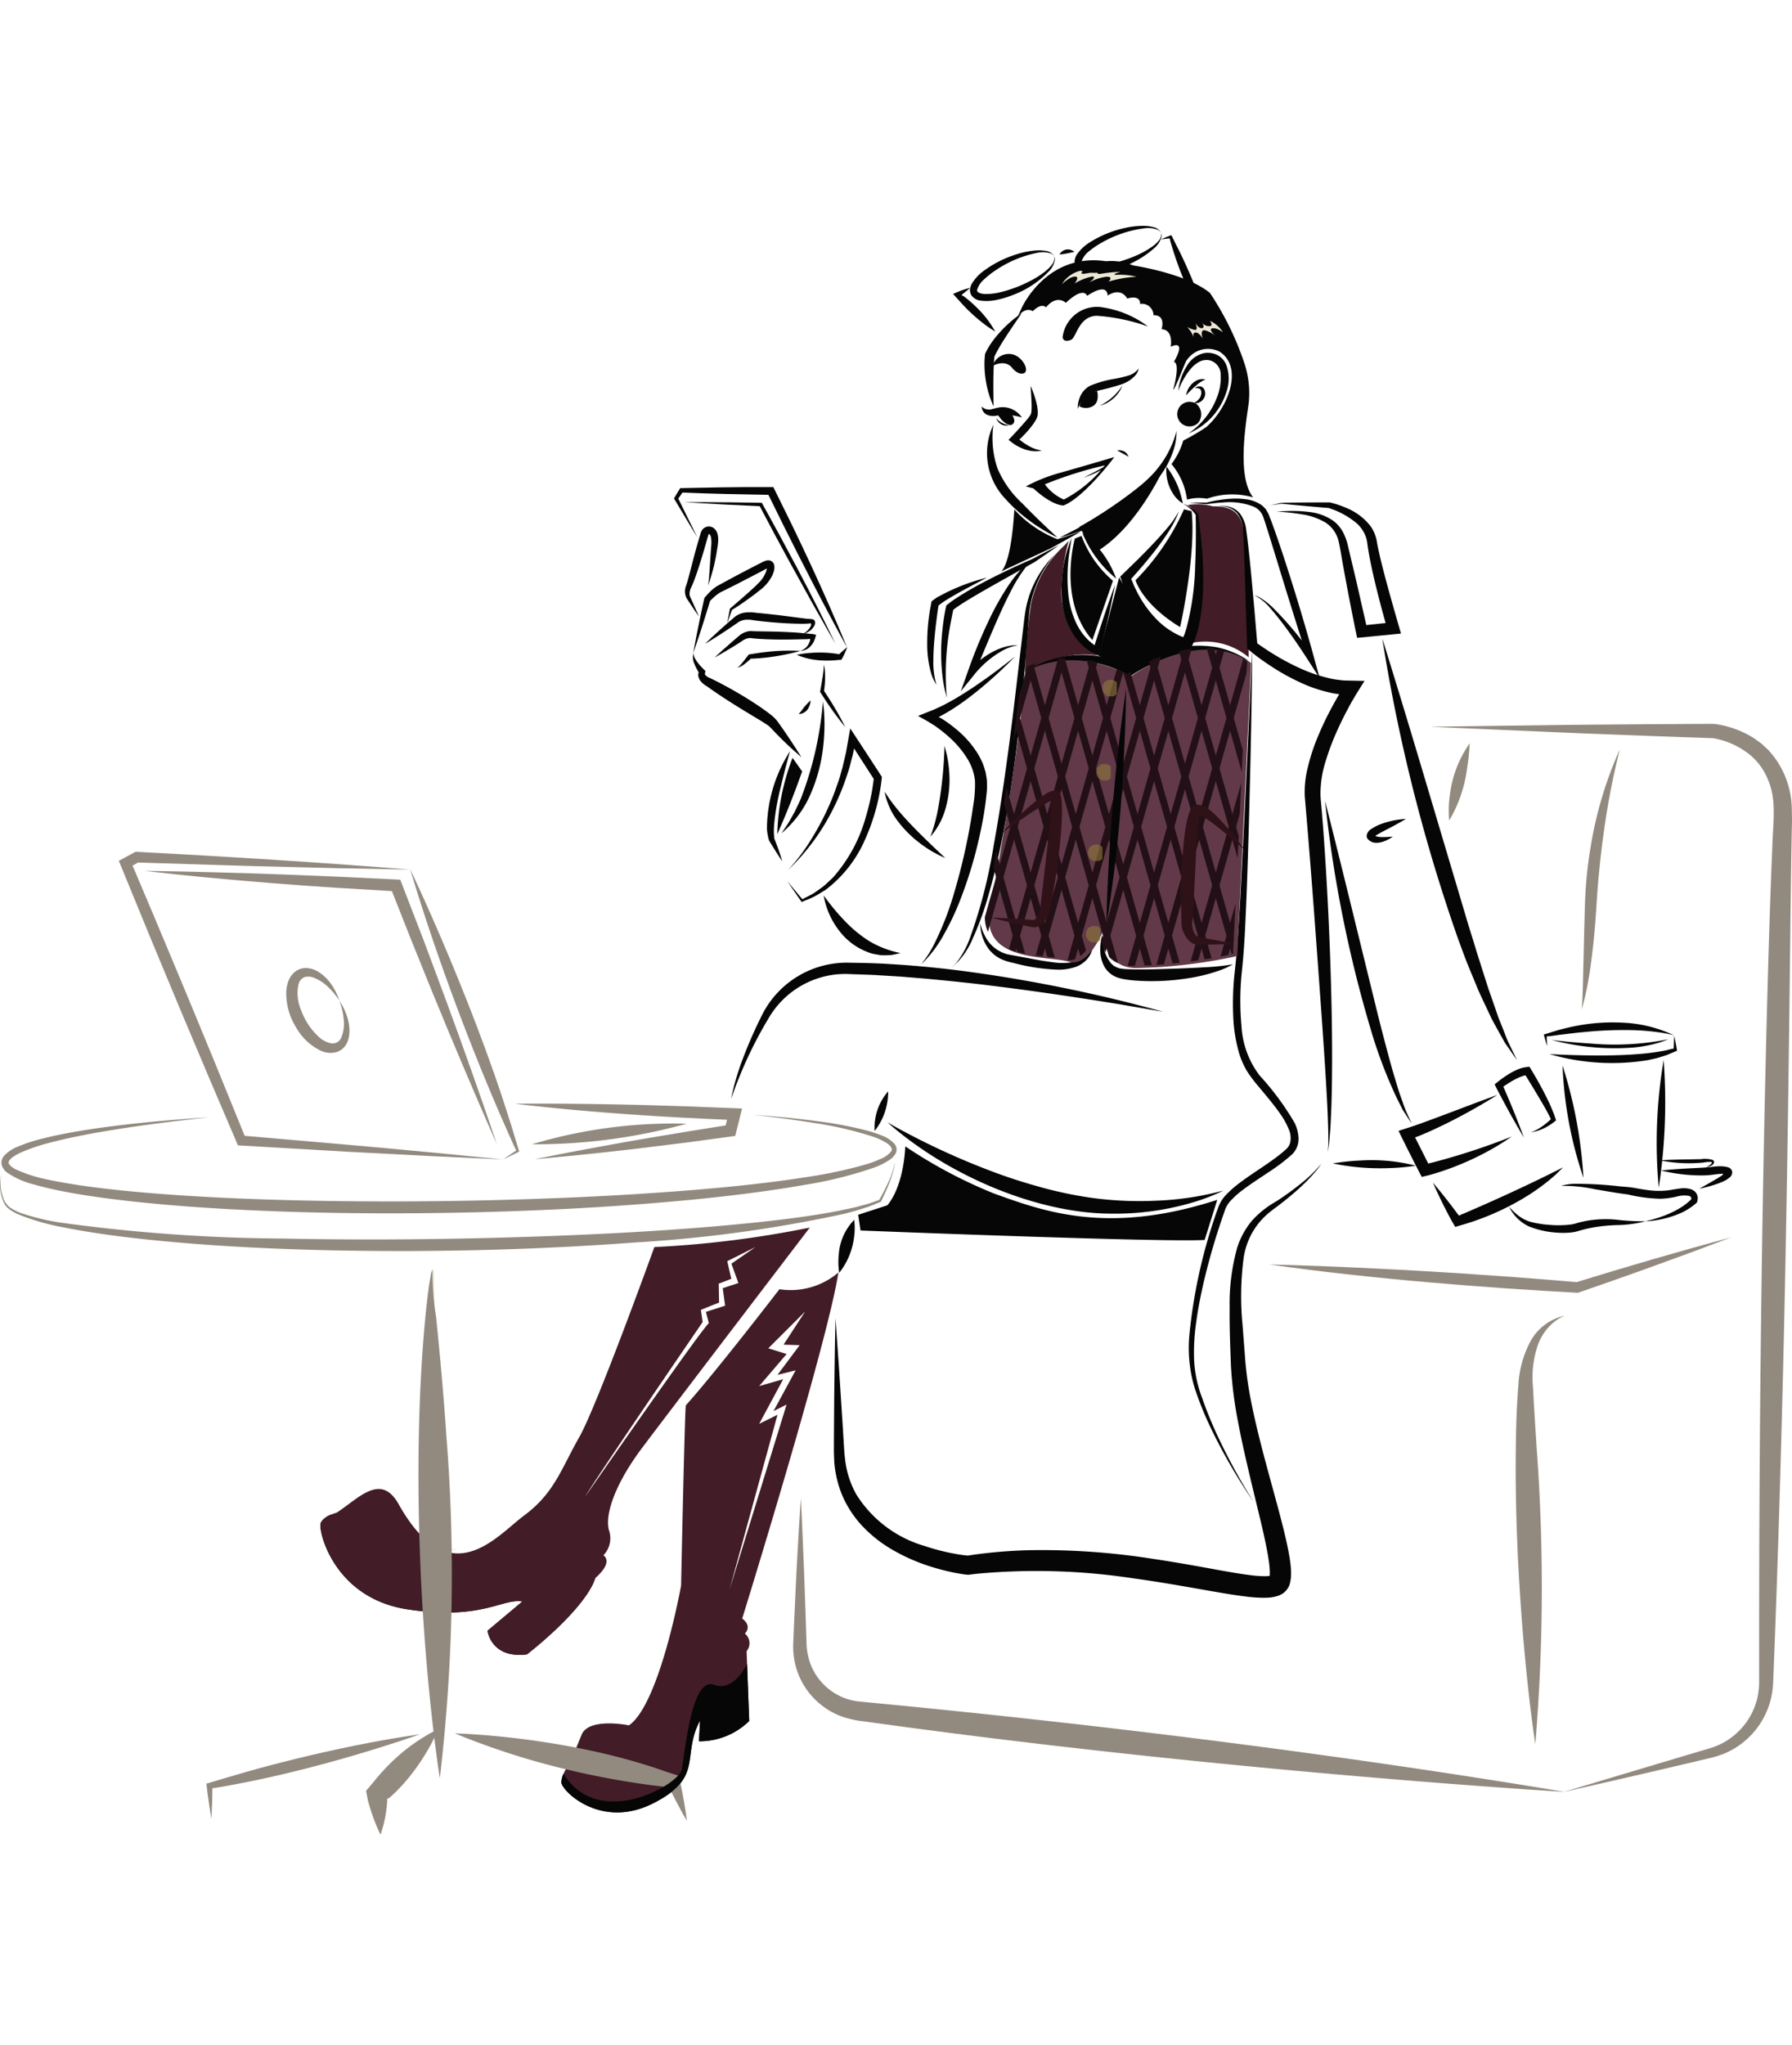 <svg xmlns="http://www.w3.org/2000/svg" xmlns:xlink="http://www.w3.org/1999/xlink" width="128" height="146" viewBox="0 0 128 146">
  <defs>
    <style>
      .cls-1, .cls-10 {
        fill: none;
      }

      .cls-2 {
        clip-path: url(#clip-location-freelance-foodie-hover);
      }

      .cls-3 {
        fill: #421c27;
      }

      .cls-4 {
        fill: #050605;
      }

      .cls-5 {
        fill: #ede7d5;
      }

      .cls-6 {
        fill: #928a7f;
      }

      .cls-7 {
        fill: #ede7d3;
      }

      .cls-8 {
        fill: #613949;
      }

      .cls-9 {
        clip-path: url(#clip-path);
      }

      .cls-10 {
        stroke: #231016;
        stroke-miterlimit: 10;
        stroke-width: 0.5px;
      }

      .cls-11 {
        opacity: 0.62;
      }

      .cls-12 {
        clip-path: url(#clip-path-2);
      }

      .cls-13 {
        fill: #8d7738;
      }

      .cls-14 {
        clip-path: url(#clip-path-3);
      }

      .cls-15 {
        fill: #2f1218;
      }
    </style>
    <clipPath id="clip-path">
      <path id="Path_4521" data-name="Path 4521" class="cls-1" d="M181.237,878.521c-4.473-2.395-7.558-.3-7.558-.3-.361,5.648-2.564,17.244-2.564,17.244-.361,3.479,4.2,2.982,5.694,3.434s2.576-2.53,2.576-2.53-.452,2.8,2.079,2.982a36.441,36.441,0,0,0,7.365-.859l.994-20.921a5.289,5.289,0,0,0-3.122-.961,10.646,10.646,0,0,0-5.463,1.91" transform="translate(-171.095 -876.611)"/>
    </clipPath>
    <clipPath id="clip-path-2">
      <rect id="Rectangle_6216" data-name="Rectangle 6216" class="cls-1" width="1.032" height="1.185"/>
    </clipPath>
    <clipPath id="clip-path-3">
      <rect id="Rectangle_6217" data-name="Rectangle 6217" class="cls-1" width="1.033" height="1.185"/>
    </clipPath>
    <clipPath id="clip-location-freelance-foodie-hover">
      <rect width="128" height="146"/>
    </clipPath>
  </defs>
  <g id="location-freelance-foodie-hover" class="cls-2">
    <g id="Group_6382" data-name="Group 6382" transform="translate(0 16.13)">
      <path id="Path_4411" data-name="Path 4411" class="cls-3" d="M180.935,858.391a7.8,7.8,0,0,0-2.4,4.185,39.864,39.864,0,0,0-.433,4.878s2.834-1.7,5.244-1.153a5.255,5.255,0,0,1-2.638-4.94,14.653,14.653,0,0,1,.517-3.285Z" transform="translate(-104.887 -835.589)"/>
      <path id="Path_4412" data-name="Path 4412" class="cls-3" d="M206.309,851.76a2.382,2.382,0,0,1,.7.673h0a19.5,19.5,0,0,1-.468,9.186,4.823,4.823,0,0,1,4.132,1.012s-.087-6.011-.26-7.311.347-3.554-2.283-3.467a4.241,4.241,0,0,0-1.825-.092" transform="translate(-121.482 -831.825)"/>
      <path id="Path_4413" data-name="Path 4413" class="cls-4" d="M193.278,819.518a6.8,6.8,0,0,0-.342-2.927,21.132,21.132,0,0,0-2.425-4.92c-1.707-1.41-5.492-1.967-5.492-1.967a3.991,3.991,0,0,0-1.93-.3c-4.3-.631-6.049,3.377-6.049,3.377l-.282.612c.6-.807,1.095-.422,1.095-.422.672-.653.941-.269.941-.269.788-.961,1.421-.327,1.421-.327,1.306-1.229,1.518-.5,1.518-.5,1.537-1.018,1.46-.019,1.46-.019,1.018-.634,1.4.211,1.4.211,1.018-.288.922.384.922.384a.827.827,0,0,1,.96.807c.922-.019.576,1,.576,1,.884.039.653,1.249.653,1.249,1.21-.538.232,1.077.232,1.077.484.134-.054,1.99-.054,1.99.145,0,.917-2.162.968-2.1a1.829,1.829,0,0,1,2.34-.619c1.733,1.111.636,4-.948,5.394a16.918,16.918,0,0,1-1.641.961,5.259,5.259,0,0,1-.841,1.677,4.92,4.92,0,0,1,1.109,2.536,3.21,3.21,0,0,1,1.427-.063,5.411,5.411,0,0,1,3.3-.095c-1.173-1.458-.526-5.239-.317-6.751" transform="translate(-104.083 -806.88)"/>
      <path id="Path_4414" data-name="Path 4414" class="cls-4" d="M173.73,818.545l-.391.573c-.243.36-.592.863-.963,1.459a10.887,10.887,0,0,0-.539.956l-.05.1h0l-.007.064q-.012.146-.024.295-.015.3-.03.613c-.028.833-.015,1.7,0,2.586l-.067-.15c-.044-.1-.1-.243-.171-.434a7.352,7.352,0,0,1-.369-1.65,7.12,7.12,0,0,1-.032-1.155l.012-.158.008-.081a.77.77,0,0,1,.023-.144l.092-.185c.025-.049.049-.1.078-.148a5.941,5.941,0,0,1,.367-.569,8.813,8.813,0,0,1,2.057-1.975" transform="translate(-100.757 -812.303)"/>
      <path id="Path_4415" data-name="Path 4415" class="cls-4" d="M184.088,846.573s.367-.17.974-.488,1.456-.784,2.4-1.394a18.013,18.013,0,0,0,2.937-2.3,7.253,7.253,0,0,0,2.051-3.436l-.013.258a4.406,4.406,0,0,1-.1.731,6.111,6.111,0,0,1-1.2,2.392,13.678,13.678,0,0,1-7.05,4.238" transform="translate(-108.404 -824.323)"/>
      <path id="Path_4416" data-name="Path 4416" class="cls-4" d="M172.022,837.865a5.644,5.644,0,0,0-.069.918,6.668,6.668,0,0,0,.37,2.251,7.27,7.27,0,0,0,1.765,2.468c.783.813,1.634,1.636,2.5,2.418a7.575,7.575,0,0,1-.75-.379,12.336,12.336,0,0,1-1.843-1.285,10.4,10.4,0,0,1-1.105-1.066,4.731,4.731,0,0,1-.865-5.326" transform="translate(-101.06 -823.681)"/>
      <path id="Path_4417" data-name="Path 4417" class="cls-5" d="M184.5,811.984a2.146,2.146,0,0,1,1.644-1.009s-.5.271-.086.271a4.127,4.127,0,0,0,1.142-.3s-.467.407.173.286a8.183,8.183,0,0,1,1.315-.12s-.692.181-.329.211a4.681,4.681,0,0,1,1.471.136,8.385,8.385,0,0,0-2.007.347s.415-.377-.156-.347a3.4,3.4,0,0,0-1.246.422s.657-.452.225-.437a3.921,3.921,0,0,0-1.246.5s.415-.5.035-.5-.934.543-.934.543" transform="translate(-108.648 -807.826)"/>
      <path id="Path_4418" data-name="Path 4418" class="cls-4" d="M205.453,831.159l.208-.153a5.54,5.54,0,0,0,.538-.467,5.424,5.424,0,0,0,1.3-2.024,3.679,3.679,0,0,0,.237-1.482,1.058,1.058,0,0,0-.748-1.077,1.107,1.107,0,0,0-.732.07,2.02,2.02,0,0,0-.651.52,4.668,4.668,0,0,0-.513.74c-.075.132-.146.268-.211.407l-.092.21-.04.108-.017.056-.007.03c.009.014-.025.017.028.053-.064-.037-.03-.107-.017-.261a4.1,4.1,0,0,1,.161-.643,3.926,3.926,0,0,1,.455-.949,1.88,1.88,0,0,1,1.179-.858,1.547,1.547,0,0,1,.9.1,1.373,1.373,0,0,1,.695.711,2.825,2.825,0,0,1,.021,1.945,4.752,4.752,0,0,1-2.689,2.963" transform="translate(-120.544 -816.348)"/>
      <path id="Path_4419" data-name="Path 4419" class="cls-4" d="M206.066,831.121a1.412,1.412,0,0,1,.235-.591,1.347,1.347,0,0,1,.464-.436.934.934,0,0,1,.681-.1l-.141.068a2.4,2.4,0,0,0-.334.208,7.291,7.291,0,0,0-.9.851" transform="translate(-121.342 -819.03)"/>
      <path id="Path_4420" data-name="Path 4420" class="cls-4" d="M207.461,831.365a.492.492,0,0,1,.162-.1.438.438,0,0,1,.231-.027.387.387,0,0,1,.27.191.667.667,0,0,1-.062.727.7.7,0,0,1-.678.271,1.142,1.142,0,0,0,.42-.352.69.69,0,0,0,.115-.472.262.262,0,0,0-.123-.2.582.582,0,0,0-.335-.04" transform="translate(-122.117 -819.776)"/>
      <path id="Path_4421" data-name="Path 4421" class="cls-4" d="M205.8,835.459a.879.879,0,1,1-.134-1.361.978.978,0,0,1,.134,1.361" transform="translate(-120.216 -821.393)"/>
      <path id="Path_4422" data-name="Path 4422" class="cls-4" d="M176.84,831.18s.056.119.14.337a6.976,6.976,0,0,1,.289.94,2.688,2.688,0,0,1,.079.7.884.884,0,0,1-.039.233,1.306,1.306,0,0,1-.095.206,3.313,3.313,0,0,1-.225.345,7.31,7.31,0,0,1-.534.637c-.1.1-.2.206-.3.307l-.078.076c-.016.015-.007,0-.013.008a.084.084,0,0,0-.02.007s0,.012,0,.023l0,.009.045.035.1.079a5.209,5.209,0,0,0,.438.291,2.671,2.671,0,0,0,1.007.368l-.157.034a1.829,1.829,0,0,1-.464.014,2.6,2.6,0,0,1-.71-.173,3.747,3.747,0,0,1-.411-.19l-.106-.06c-.046-.028-.115-.076-.173-.115-.119-.084-.236-.176-.355-.273l.3-.307.215-.231.326-.36c.219-.246.464-.51.661-.779a.675.675,0,0,0,.1-.171,1.1,1.1,0,0,0,.039-.226,5.58,5.58,0,0,0,.005-.559c-.012-.388-.041-.795-.068-1.208" transform="translate(-103.221 -819.744)"/>
      <path id="Path_4423" data-name="Path 4423" class="cls-4" d="M184.619,819.595s-.012.458.6.218c.387-.153.523-1.661,1.819-1.72a13.806,13.806,0,0,1,3.681.766,7.128,7.128,0,0,0-3.181-1.355,2.468,2.468,0,0,0-2.915,2.091" transform="translate(-108.719 -811.676)"/>
      <path id="Path_4424" data-name="Path 4424" class="cls-4" d="M173.89,826.591s.4.512.816.368-.016-1.088-.72-1.328a1.207,1.207,0,0,0-1.5.8s.88-.512,1.408.16" transform="translate(-101.581 -816.437)"/>
      <line id="Line_92" data-name="Line 92" class="cls-4" x2="2.418" y2="3.276" transform="translate(77.329 21.894)"/>
      <path id="Path_4425" data-name="Path 4425" class="cls-4" d="M188.048,856.669a7.16,7.16,0,0,1,2.418,3.276,8.214,8.214,0,0,1-2.418-3.276" transform="translate(-110.74 -834.76)"/>
      <path id="Path_4426" data-name="Path 4426" class="cls-4" d="M199.094,851.593a3.375,3.375,0,0,1,.342.164,3.147,3.147,0,0,1,.39.244,1.844,1.844,0,0,1,.224.194,1.132,1.132,0,0,1,.11.137c.036.049.028.126.042.181a30.869,30.869,0,0,1,.335,3.892,20.619,20.619,0,0,1-.1,2.655q-.049.356-.1.722c-.041.244-.1.491-.152.741s-.144.5-.227.755l-.231.532c-.053.111-.11.21-.166.316a2.238,2.238,0,0,1-.348-.075,3.208,3.208,0,0,1-.358-.109c-.106-.04-.145-.052-.218-.085-.13-.054-.258-.113-.382-.18a5.806,5.806,0,0,1-.723-.441,7,7,0,0,1-1.256-1.166,8,8,0,0,1-.948-1.449c-.141-.254-.239-.527-.359-.791-.112-.3-.153-.451-.355-1.016l1.243-1.211q.539-.535,1.064-1.086t1.012-1.126a6.578,6.578,0,0,0,.863-1.234s-.042.138-.147.394a8.035,8.035,0,0,1-.584,1.06c-.286.444-.662.971-1.131,1.563q-.351.445-.772.935l-.437.5-.232.258-.059.065-.013.017-.024.032c0-.024.132.311.232.544.126.238.232.5.381.737a7.539,7.539,0,0,0,1.04,1.427,5.529,5.529,0,0,0,2.063,1.449s0,0,0,0v0l.048-.1c.071-.152.113-.326.172-.49a19.263,19.263,0,0,0,.637-4.518c.035-.8.051-1.621.049-2.449l-.005-.623-.006-.312,0-.155a.17.17,0,0,0-.018-.107,1.678,1.678,0,0,0-.385-.428,4.216,4.216,0,0,0-.506-.364" transform="translate(-114.6 -831.77)"/>
      <path id="Path_4427" data-name="Path 4427" class="cls-4" d="M202.629,845.169a6.1,6.1,0,0,1,.532.816,5.616,5.616,0,0,1,.372.824c.111.3.18.62.273.984a1.241,1.241,0,0,1-.219-.139,2.225,2.225,0,0,1-.457-.5,3.066,3.066,0,0,1-.5-1.981" transform="translate(-119.311 -827.983)"/>
      <path id="Path_4428" data-name="Path 4428" class="cls-4" d="M188.232,860.937s-.339,1.849-.977,4.441c-.039.135-.072.306-.123.434l-.036.1-.019.052a.1.1,0,0,1-.01.025l-.026-.011-.2-.088c-.129-.064-.3-.153-.4-.219-.077-.054-.159-.1-.234-.164a4.325,4.325,0,0,1-.815-.836,5.417,5.417,0,0,1-.907-2.252,9.607,9.607,0,0,1,.645-4.826l-.173,1.132a12.6,12.6,0,0,0-.048,3,6.553,6.553,0,0,0,.532,1.9,4.321,4.321,0,0,0,.565.906,3.722,3.722,0,0,0,.373.4l.211.182.112.082.052.039,0,0a.07.07,0,0,0,.016.014.083.083,0,0,0,.012-.019l.177-.566.4-1.227c.274-.827.567-1.671.881-2.519" transform="translate(-108.589 -835.306)"/>
      <path id="Path_4429" data-name="Path 4429" class="cls-4" d="M180.652,844.646a11.715,11.715,0,0,0-2.409.964l.538.142c1.389,1.276,2.155,1.219,2.155,1.219,1.5-.6,3.629-3.458,3.629-3.458s-2.495.737-3.912,1.134m.3,1.9a3.36,3.36,0,0,1-1.353-1.086,27.352,27.352,0,0,1,4.285-1.353,9.025,9.025,0,0,1-2.931,2.439" transform="translate(-104.967 -827.007)"/>
      <path id="Path_4430" data-name="Path 4430" class="cls-4" d="M194.114,842.339a.776.776,0,0,1,.326.02.627.627,0,0,1,.476.441,2.25,2.25,0,0,0-.243-.148c-.146-.081-.339-.177-.559-.313" transform="translate(-114.31 -826.311)"/>
      <path id="Path_4431" data-name="Path 4431" class="cls-4" d="M206.669,851.024l.361-.006.435-.006.276,0c.047,0,.1,0,.147,0l.153-.039a9.037,9.037,0,0,1,1.594-.236,5.089,5.089,0,0,1,1.01.035,2.435,2.435,0,0,1,1.1.386,1.08,1.08,0,0,1,.247.213,1.425,1.425,0,0,1,.114.124l.088.148.086.151.059.144.115.292q.221.588.439,1.218c.292.839.585,1.732.882,2.663.594,1.862,1.2,3.878,1.763,5.941l.413,1.5-.836-1.3c-.542-.845-1.12-1.688-1.724-2.5-.306-.4-.617-.8-.952-1.178a3.642,3.642,0,0,0-1.158-.948,2.008,2.008,0,0,1,.392.167,4.906,4.906,0,0,1,.959.748,24.105,24.105,0,0,1,2.867,3.458l-.4.188c-.628-1.942-1.388-4.37-2.213-7.076l-.64-2.072c-.111-.351-.224-.706-.347-1.053a1.244,1.244,0,0,0-.658-.681,4.755,4.755,0,0,0-2.195-.3c-.394.018-.758.067-1.18.124l-1.192-.1" transform="translate(-121.688 -831.256)"/>
      <path id="Path_4432" data-name="Path 4432" class="cls-4" d="M211.864,852.027a1.2,1.2,0,0,1,.18-.015,1.742,1.742,0,0,1,.539.07,1.487,1.487,0,0,1,.746.5,2.415,2.415,0,0,1,.435,1.184c.134.943.252,2.109.383,3.482q.092,1.03.2,2.211.092,1.115.2,2.367l.252.177.384.259c.261.172.531.342.811.505a16.778,16.778,0,0,0,1.788.919,10.7,10.7,0,0,0,2,.652,4.777,4.777,0,0,0,.527.091l.355.041c.183.015.377.012.557.018l.556.011.282.006.141,0c.011.02-.039.073-.056.108-.2.315-.41.644-.6.962l-.275.468-.142.259-.278.526q-.274.533-.529,1.087a18.1,18.1,0,0,0-.88,2.3,7.7,7.7,0,0,0-.377,2.4l.012.3.032.339.062.679.106,1.363c.263,3.652.452,7.47.552,11.324.051,1.927.076,3.863.062,5.789q-.008,1.445-.062,2.881c-.026.478-.035.955-.078,1.429l-.059.709-.1.7s0-.072.01-.214.028-.348.023-.626c0-.554-.021-1.371-.072-2.423-.1-2.1-.312-5.149-.584-8.907s-.594-8.217-1.026-13.2a7.1,7.1,0,0,1,.206-2.031,13.911,13.911,0,0,1,.6-1.922c.247-.625.527-1.24.831-1.848.156-.3.313-.6.48-.9l.254-.448.057-.1.006-.007.012-.016.021-.025c0-.005-.013,0-.021-.007l-.016,0c-.018,0,.035,0-.1-.015a4.125,4.125,0,0,1-.543-.1,9.94,9.94,0,0,1-2.065-.7,15.834,15.834,0,0,1-1.912-1.037c-.306-.2-.609-.4-.906-.611q-.223-.159-.441-.327l-.218-.171-.358-.291c-.056-1.79-.115-3.671-.175-5.6-.034-.933-.062-1.881-.125-2.827a2.018,2.018,0,0,0-.43-1.252,1.573,1.573,0,0,0-1.234-.484" transform="translate(-124.743 -832.018)"/>
      <path id="Path_4433" data-name="Path 4433" class="cls-4" d="M211.059,876.282s-.039,5.167-.263,13.234c-.059,2.016-.127,4.214-.238,6.559-.051,1.164-.132,2.4-.265,3.62a19.8,19.8,0,0,0-.012,3.757,6.384,6.384,0,0,0,1.3,3.536,19.672,19.672,0,0,1,2.483,3.356,2.776,2.776,0,0,1,.294,1.122,1.554,1.554,0,0,1-.467,1.152,13.873,13.873,0,0,1-1.742,1.314c-.595.4-1.2.784-1.758,1.208a6.25,6.25,0,0,0-.783.68,2.053,2.053,0,0,0-.519.794l0,.01,0,.01a47.648,47.648,0,0,0-1.544,5.267c-.2.9-.383,1.8-.5,2.716a14.843,14.843,0,0,0-.145,2.744,8.739,8.739,0,0,0,.579,2.668c.3.871.651,1.725,1.035,2.561a43.778,43.778,0,0,0,2.621,4.821s-.316-.443-.862-1.312a39.106,39.106,0,0,1-2.164-3.906,23.2,23.2,0,0,1-1.2-2.984,9.95,9.95,0,0,1-.34-3.805,37.6,37.6,0,0,1,2.031-8.948l-.006.018a2.548,2.548,0,0,1,.654-1.039,7.21,7.21,0,0,1,.888-.774c.622-.473,1.283-.892,1.933-1.34.323-.225.649-.45.956-.7.155-.118.309-.253.444-.375a.991.991,0,0,0,.269-.4,1.483,1.483,0,0,0-.078-1.017,5.206,5.206,0,0,0-.57-1.046c-.461-.681-1.021-1.325-1.579-2a10.22,10.22,0,0,1-.816-1.077,5.859,5.859,0,0,1-.572-1.274,10.962,10.962,0,0,1-.434-2.738,20.4,20.4,0,0,1,.076-2.8c.1-.945.2-1.855.262-2.8s.116-1.9.174-2.861q.147-2.888.3-5.858c.185-3.958.374-8.007.566-12.1" transform="translate(-121.603 -846.317)"/>
      <path id="Path_4434" data-name="Path 4434" class="cls-4" d="M220.5,851.614l.852-.182c.253-.01.809-.021,1.606-.028l1.376-.007h.4a.4.4,0,0,1,.138.016l.105.026.21.058a7.022,7.022,0,0,1,.862.319,4.173,4.173,0,0,1,1.678,1.283,2.7,2.7,0,0,1,.453,1.137c.06.358.147.731.234,1.111.18.761.393,1.556.619,2.379q.173.617.351,1.255l.513,1.781-2.192.217-.675.065-.215.021a.3.3,0,0,1-.052,0l-.011-.053-.022-.106-.089-.429q-.094-.467-.19-.941c-.23-1.157-.457-2.345-.674-3.55-.114-.594-.2-1.229-.331-1.8a2.2,2.2,0,0,0-.937-1.347,4.642,4.642,0,0,0-1.678-.587,16.935,16.935,0,0,0-1.82-.2l.27-.016c.178-.012.442-.022.788-.027a9.829,9.829,0,0,1,1.277.073,3.76,3.76,0,0,1,1.672.6,2.417,2.417,0,0,1,.727.822,3.985,3.985,0,0,1,.386,1.092l.57,2.4.622,2.731c.027.12.054.241.081.363.019.086.015.064.016.067l0,0s.009,0,.012,0l.307-.034.775-.081.2-.02.087-.009h0c.06.219-.158-.553-.28-1.014q-.208-.772-.407-1.585c-.132-.542-.26-1.1-.376-1.668-.059-.285-.114-.573-.162-.868-.025-.147-.049-.3-.068-.447l-.031-.222-.036-.18a2.364,2.364,0,0,0-.876-1.275,5.828,5.828,0,0,0-1.528-.849l-.21-.076a.4.4,0,0,0-.17-.037l-.468-.039-.941-.082-1.888-.177-.857.114" transform="translate(-129.827 -831.654)"/>
      <path id="Path_4435" data-name="Path 4435" class="cls-4" d="M240.133,875.213s1.282,4.1,3.015,9.935l2.9,9.741c.25.874.541,1.74.8,2.624q.418,1.315.84,2.637l.457,1.305.224.655c.078.216.169.426.252.64.176.423.326.861.515,1.275l.6,1.232-.395-.561-.475-.685-.548-.984-.323-.587c-.109-.207-.208-.43-.318-.661-.216-.462-.459-.961-.7-1.5l-.722-1.747c-.252-.618-.485-1.279-.742-1.967a121.959,121.959,0,0,1-5.391-21.347" transform="translate(-141.375 -845.684)"/>
      <path id="Path_4436" data-name="Path 4436" class="cls-4" d="M230.182,903.357s.8,3.144,1.892,7.609c.547,2.23,1.174,4.789,1.828,7.455.33,1.331.687,2.679,1.056,4.025l.3,1c.1.335.2.669.319.991s.223.657.352.976l.43.943-.287-.432-.343-.529-.386-.758a33.565,33.565,0,0,1-1.9-4.974,90.521,90.521,0,0,1-3.267-16.305" transform="translate(-135.525 -862.261)"/>
      <path id="Path_4437" data-name="Path 4437" class="cls-4" d="M249.974,954.405s-.475.3-1.31.783-2.028,1.138-3.5,1.8l-.566.245-.3.118-.15.059a.034.034,0,0,0-.014.009c-.016.007-.009.018,0,.026l.005,0,.071.136.153.3.616,1.224.077.157c.01.021,0,.007,0,.013s0,.005,0,.006,0,0,.012,0l.169-.041.339-.086a48.254,48.254,0,0,0,5.456-1.8l-.3.2c-.193.135-.485.319-.866.547a20.41,20.41,0,0,1-3.358,1.569c-.365.131-.75.26-1.157.377l-.211.058-.3.074-.15.036-.076.018c-.021,0-.026-.039-.041-.058l-.145-.274-.363-.707-.614-1.22-.238-.481-.156-.317-.078-.158c-.007-.024-.04-.058-.025-.074l.085-.027.682-.218.409-.137c1.816-.638,3.782-1.427,5.818-2.159" transform="translate(-143.05 -892.329)"/>
      <path id="Path_4438" data-name="Path 4438" class="cls-4" d="M248.79,968.02s.266.3.694.838c.215.267.47.593.753.967l.217.29a2.261,2.261,0,0,0,.18.231l.037.033a.294.294,0,0,0,.05-.028,2.131,2.131,0,0,1,.275-.123c2.068-.884,4.662-2.061,7.1-3.3l-.182.181c-.122.114-.293.3-.535.5a14.645,14.645,0,0,1-2.144,1.54,18.686,18.686,0,0,1-3.444,1.6l-.507.166-.7.21-.117.033c-.037.007-.085.042-.1-.015l-.127-.215c-.082-.141-.179-.308-.206-.362l-.257-.49c-.34-.66-.671-1.346-.983-2.053" transform="translate(-146.443 -899.705)"/>
      <path id="Path_4439" data-name="Path 4439" class="cls-4" d="M174.918,852.631s-.151,3.6-.922,4.416l3.537-1.647,2.145-1.191-.179.059s-1.479.491-1.507.482a8.281,8.281,0,0,1-3.075-2.12" transform="translate(-102.469 -832.381)"/>
      <path id="Path_4440" data-name="Path 4440" class="cls-4" d="M162.687,893.665s.065.219.158.6a8.51,8.51,0,0,1,.2,1.6,7.466,7.466,0,0,1-.253,2.191,5.127,5.127,0,0,1-1.109,2.11,11.875,11.875,0,0,0,.54-1.94,29.04,29.04,0,0,0,.467-4.561" transform="translate(-95.227 -856.551)"/>
      <path id="Path_4441" data-name="Path 4441" class="cls-4" d="M172.01,858.747l-1.173.818-.619.421-.764.426-1.794,1.006c-.65.367-1.349.761-2.061,1.19-.356.214-.717.439-1.054.682l-.119.093c-.03.023-.016.011-.02.015l-.058.263-.124.646a19.248,19.248,0,0,0-.282,5.364l-.086-.326a8.5,8.5,0,0,1-.187-.943,14.355,14.355,0,0,1-.049-3.474c.037-.361.082-.738.148-1.128l.052-.295.029-.15.047-.219c0-.055.049-.08.086-.111l.1-.077.128-.1c.086-.067.174-.124.262-.187a23.356,23.356,0,0,1,2.3-1.335c.818-.426,1.68-.841,2.575-1.245l.677-.3c.2-.092.433-.227.651-.338l1.343-.694" transform="translate(-96.314 -835.984)"/>
      <path id="Path_4442" data-name="Path 4442" class="cls-4" d="M172.753,860.183a5.033,5.033,0,0,0-.483.58,7.756,7.756,0,0,0-1.006,1.831,7.17,7.17,0,0,0-.392,1.414c-.086.521-.117,1.1-.164,1.721-.091,1.236-.2,2.621-.34,4.116-.284,2.988-.681,6.419-1.343,9.956a48.944,48.944,0,0,1-1.273,5.318,20.842,20.842,0,0,1-.968,2.572,5.416,5.416,0,0,1-1.583,2.162l.125-.115a2.007,2.007,0,0,0,.334-.361,6.441,6.441,0,0,0,.9-1.656,36.345,36.345,0,0,0,1.708-6.635c.517-2.821.987-6.166,1.435-9.812.216-1.825.44-3.723.67-5.669.062-.487.105-.975.2-1.477a7.644,7.644,0,0,1,.448-1.453,7.443,7.443,0,0,1,1.733-2.491" transform="translate(-97.293 -836.831)"/>
      <path id="Path_4443" data-name="Path 4443" class="cls-4" d="M172.173,861.456a1.529,1.529,0,0,0-.583.511,10.571,10.571,0,0,0-1.08,1.744c-.794,1.523-1.665,3.681-2.609,5.932l-.43-.247a6.845,6.845,0,0,1,1.615-1.32,4.975,4.975,0,0,1,.95-.418,3.31,3.31,0,0,1,1-.137l-.277.06a3.678,3.678,0,0,0-.743.284,6.91,6.91,0,0,0-2.162,1.841l-.892,1.1.478-1.342a36.18,36.18,0,0,1,1.649-3.983,19.3,19.3,0,0,1,1.237-2.171,9.616,9.616,0,0,1,.793-1.041,4.366,4.366,0,0,1,.472-.47,1.472,1.472,0,0,1,.582-.347" transform="translate(-98.331 -837.579)"/>
      <path id="Path_4444" data-name="Path 4444" class="cls-4" d="M166.449,878.207s-.492.534-1.457,1.41c-.485.436-1.088.958-1.827,1.518-.368.28-.775.565-1.221.849-.227.136-.456.283-.709.41-.077.042-.088.055-.134.077s-.078.037-.088.055l.142.067.058.028.206.133a9.8,9.8,0,0,1,.879.662,7.079,7.079,0,0,1,1.561,1.811,5.667,5.667,0,0,1,.289.579c.084.2.141.42.211.632.036.223.085.447.1.676,0,.226.012.474-.009.686a22.808,22.808,0,0,1-.385,2.576,30.9,30.9,0,0,1-1.508,5.18,18.466,18.466,0,0,1-1.167,2.474,8.655,8.655,0,0,1-1.622,2.141l.239-.322a7.814,7.814,0,0,0,.606-.969,21.493,21.493,0,0,0,1.538-3.933,43.4,43.4,0,0,0,1.335-6.161,8.849,8.849,0,0,0,.116-1.739,3.76,3.76,0,0,0-.587-1.624,6.938,6.938,0,0,0-1.219-1.437c-.238-.222-.5-.428-.762-.63l-.2-.146c-.118-.087-.274-.176-.411-.263-.27-.175-.6-.345-.887-.509l.772-.308.388-.155.31-.143c.265-.113.523-.26.787-.4.525-.287,1.044-.614,1.566-.955,1.038-.691,2.075-1.456,3.087-2.269" transform="translate(-93.962 -847.447)"/>
      <path id="Path_4445" data-name="Path 4445" class="cls-4" d="M240.184,906.4s-.554.337-1.332.734c-.193.1-.4.206-.6.32l-.146.087-.068.044h0s-.013,0-.017.009a.024.024,0,0,0,0,.019c.008.006-.011,0,.012.013a.538.538,0,0,0,.071.023,1.526,1.526,0,0,0,.348.044,6.712,6.712,0,0,0,.8-.038,2.072,2.072,0,0,1-.335.213,2.309,2.309,0,0,1-.435.176,1.478,1.478,0,0,1-.3.056.936.936,0,0,1-.179,0,.462.462,0,0,1-.1-.012.86.86,0,0,1-.142-.04c-.165-.085-.35-.2-.375-.4a.61.61,0,0,1,.318-.523,3.157,3.157,0,0,1,.749-.378,6.081,6.081,0,0,1,1.73-.351" transform="translate(-139.766 -864.052)"/>
      <path id="Path_4446" data-name="Path 4446" class="cls-4" d="M170.315,924.512a3.507,3.507,0,0,0,.321.866,2.481,2.481,0,0,0,1.676,1.365l1.513.279c.533.1,1.085.206,1.645.273a4.619,4.619,0,0,0,1.664-.039,1.942,1.942,0,0,0,1.247-1.066l-.063.213a1.8,1.8,0,0,1-.285.577,2,2,0,0,1-.823.625,3.74,3.74,0,0,1-1.315.227,14.161,14.161,0,0,1-3.228-.489,3.755,3.755,0,0,1-.921-.3,2.545,2.545,0,0,1-.792-.646,3.129,3.129,0,0,1-.639-1.887" transform="translate(-100.301 -874.721)"/>
      <path id="Path_4447" data-name="Path 4447" class="cls-4" d="M191.294,926.465s0,.1.013.282a4.864,4.864,0,0,0,.115.761,2.36,2.36,0,0,0,.467.988,1.549,1.549,0,0,0,.214.2,1.327,1.327,0,0,0,.266.137l.144.052.16.024a2.8,2.8,0,0,0,.367.034c1.063.049,2.317,0,3.614-.043.65-.025,1.312-.054,1.976-.093a16.114,16.114,0,0,0,1.989-.209l-.221.121a5.4,5.4,0,0,1-.658.29,12.576,12.576,0,0,1-2.507.612,16.3,16.3,0,0,1-3.712.127c-.174-.019-.349-.037-.527-.064a3.428,3.428,0,0,1-.567-.126,1.741,1.741,0,0,1-.989-.793,2.439,2.439,0,0,1-.293-1.162,3.836,3.836,0,0,1,.151-1.138" transform="translate(-112.553 -875.871)"/>
      <path id="Path_4448" data-name="Path 4448" class="cls-4" d="M190.851,898.528s0-2.339.192-5.656a75.235,75.235,0,0,1,1.411-11.49l-.37,5.232c-.235,3.174-.6,7.461-1.233,11.914" transform="translate(-112.389 -849.317)"/>
      <path id="Path_4449" data-name="Path 4449" class="cls-4" d="M194.009,877.36l-.639-.274a7.386,7.386,0,0,0-.773-.241,8.064,8.064,0,0,0-1.053-.161,7.705,7.705,0,0,0-2.737.309,11.4,11.4,0,0,0-1.541.561c-.259.12-.521.246-.781.386l-.387.219c-.139.086-.2.115-.519.332l-.553-.287a3.6,3.6,0,0,0-.4-.2,7.427,7.427,0,0,0-2.723-.608,8.8,8.8,0,0,0-3.827.769,4.738,4.738,0,0,1,.49-.294,7.865,7.865,0,0,1,1.5-.606,7.478,7.478,0,0,1,2.5-.293,6.9,6.9,0,0,1,1.543.263c.267.071.527.188.8.285.135.054.262.128.4.193l.2.1.046.024,0,0s0,0,0,0c-.06.035.15-.1.281-.174s.291-.167.444-.245c.3-.157.622-.305.955-.439a9.159,9.159,0,0,1,2.16-.593,7.493,7.493,0,0,1,2.379.03,6.491,6.491,0,0,1,2.249.942" transform="translate(-104.857 -846.328)"/>
      <path id="Path_4450" data-name="Path 4450" class="cls-4" d="M261.61,954.493s-.37-.608-.935-1.624c-.287-.517-.6-1.1-.981-1.824l-.117-.239-.029-.061-.014-.03c0-.009.015-.014.022-.022l.1-.085.205-.162.132-.1c.168-.124.344-.246.533-.361a4.909,4.909,0,0,1,.6-.317,3.229,3.229,0,0,1,.343-.125c.073-.017.1-.027.219-.049l.333-.041.447.752.348.621c.229.422.454.86.662,1.314.1.229.2.459.291.7.023.066.039.1.073.209l.044.136c0,.042.058.1,0,.121-.073.062-.152.125-.221.175l-.159.107a3.414,3.414,0,0,1-1.388.55,2.467,2.467,0,0,0,.381-.167,4.584,4.584,0,0,0,.944-.676.817.817,0,0,0,.086-.086c.033-.018,0-.052-.01-.079l-.076-.149-.1-.2c-.142-.267-.305-.553-.484-.856l-.574-.963-.55-.9h0l-.115.028c-.1.03-.2.066-.3.108a5.388,5.388,0,0,0-.623.321c-.1.062-.21.127-.314.2l-.157.1-.048.032-.015.008c-.007,0-.012,0-.009.011s-.011-.016.027.07l.161.372c.431,1,.865,2.074,1.271,3.179" transform="translate(-152.771 -889.412)"/>
      <path id="Path_4451" data-name="Path 4451" class="cls-4" d="M277.085,972.456l.326-.082c.21-.055.517-.14.891-.275a6.816,6.816,0,0,0,1.272-.6,4.286,4.286,0,0,0,.669-.5c.028-.023.052-.051.078-.076a.425.425,0,0,0,.045-.047c.011-.023.005-.026,0-.08-.018-.084-.06-.118-.166-.157a1.957,1.957,0,0,0-.886.054,5.87,5.87,0,0,1-1.134.152,10.989,10.989,0,0,1-2.343-.307c-.779-.095-1.594-.245-2.384-.379a10.6,10.6,0,0,0-2.39-.234,3.9,3.9,0,0,1,1.152-.148,27.443,27.443,0,0,1,3.068.185c.3.026.661.046,1.009.107s.695.126,1.047.167a5.575,5.575,0,0,0,1.082.034c.378-.018.72-.107,1.176-.162a1.806,1.806,0,0,1,.718.049.759.759,0,0,1,.383.256.655.655,0,0,1,.125.479c-.015.093-.019.2-.1.26l-.158.136c-.088.07-.179.139-.273.2a4.711,4.711,0,0,1-.587.337,7.18,7.18,0,0,1-2.62.632" transform="translate(-159.561 -901.378)"/>
      <path id="Path_4452" data-name="Path 4452" class="cls-4" d="M261.974,973.681s.054.072.164.192a4.017,4.017,0,0,0,.511.469,2.665,2.665,0,0,0,.91.464,7.251,7.251,0,0,0,1.311.206,7.484,7.484,0,0,0,1.523-.02,2.5,2.5,0,0,0,.366-.077c.143-.044.288-.085.435-.118a7.164,7.164,0,0,1,.9-.148,7.94,7.94,0,0,1,1.843.026c.593.06,1.2.084,1.8.086a7.432,7.432,0,0,1-.848.172,8.683,8.683,0,0,1-1,.094,12,12,0,0,0-1.271.082,9.858,9.858,0,0,0-1.472.285l-.191.057c-.069.019-.154.044-.23.06a3.464,3.464,0,0,1-.464.062,6.019,6.019,0,0,1-.935-.01,6.482,6.482,0,0,1-1.907-.436,3,3,0,0,1-1.437-1.445" transform="translate(-154.208 -903.683)"/>
      <path id="Path_4453" data-name="Path 4453" class="cls-4" d="M291.2,968.334l.591-.333.656-.379c.118-.074.26-.159.367-.239.074-.06.066-.07.065-.1-.027-.028-.07-.009-.083-.005-.125,0-.34.021-.518.046a6.735,6.735,0,0,1-1.257.063,12.177,12.177,0,0,1-2.561-.346s.883-.1,2.229-.164c.335-.018.7-.033,1.078-.063.1-.006.184-.018.278-.028s.21-.026.318-.035.22-.014.335-.013a2.031,2.031,0,0,1,.519.065.426.426,0,0,1,.32.327.485.485,0,0,1-.213.431,2.121,2.121,0,0,1-.242.168c-.058.03-.12.063-.174.087-.109.05-.219.094-.329.136a9.339,9.339,0,0,1-1.378.386" transform="translate(-169.808 -899.591)"/>
      <path id="Path_4454" data-name="Path 4454" class="cls-4" d="M288.261,965.559s.614-.042,1.479-.058l1.436-.025a1.927,1.927,0,0,1,.837.051.179.179,0,0,1,.092.243.4.4,0,0,1-.173.164,1.208,1.208,0,0,1-.38.122l.086-.044a1.309,1.309,0,0,0,.223-.148c.1-.073.148-.178.047-.188a1.675,1.675,0,0,0-.506.037,10.38,10.38,0,0,1-3.141-.153" transform="translate(-169.69 -898.836)"/>
      <path id="Path_4455" data-name="Path 4455" class="cls-4" d="M287.834,957.4a35.3,35.3,0,0,1,.349-9.114,40.624,40.624,0,0,1-.349,9.114" transform="translate(-169.351 -888.723)"/>
      <path id="Path_4456" data-name="Path 4456" class="cls-4" d="M272.82,957.256a28.245,28.245,0,0,1-1.494-8.018,32.526,32.526,0,0,1,1.494,8.018" transform="translate(-159.716 -889.286)"/>
      <path id="Path_4457" data-name="Path 4457" class="cls-4" d="M277.362,942.666a8.253,8.253,0,0,0-.908-.186,16.71,16.71,0,0,0-2.344-.186,28.758,28.758,0,0,0-3.186.145c-.57.05-1.149.128-1.732.195l-.436.062c-.148.02-.3.039-.39.043l-.088.008v.073l.009.184.025.438-.066-.208-.077-.252-.058-.21-.033-.124-.009-.033a.117.117,0,0,1,.028-.01l.062-.019,1-.307c.366-.092.781-.2,1.245-.286a13.633,13.633,0,0,1,3.245-.229,9.461,9.461,0,0,1,3.71.9" transform="translate(-157.798 -884.873)"/>
      <path id="Path_4458" data-name="Path 4458" class="cls-4" d="M269.072,945.357s1.374.086,3.3.1c.962,0,2.063-.016,3.2-.115a16.463,16.463,0,0,0,1.712-.231c.143-.025.281-.067.423-.1a1.706,1.706,0,0,1,.167-.035c.019-.007.061,0,.064-.021l.005-.068.03-.85.045.214c.03.15.068.324.121.631l.023.145.012.078c.007.028-.038.024-.055.038l-.286.118c-.153.061-.314.145-.5.2l-.584.182-.663.148a15.961,15.961,0,0,1-7.011-.431" transform="translate(-158.389 -886.22)"/>
      <path id="Path_4459" data-name="Path 4459" class="cls-4" d="M269.441,944.725s1.133.152,2.742.251a19.42,19.42,0,0,0,5.582-.3s-.232.1-.658.243a9.517,9.517,0,0,1-1.843.348,17.567,17.567,0,0,1-5.824-.541" transform="translate(-158.606 -886.597)"/>
      <path id="Path_4460" data-name="Path 4460" class="cls-4" d="M179.708,966.233a4.451,4.451,0,0,1-.364.5,12.326,12.326,0,0,1-1.254,1.3c-.29.269-.629.551-1.005.857-.192.147-.389.307-.6.462s-.433.321-.642.5a5.137,5.137,0,0,0-1.72,3.227,21.109,21.109,0,0,0-.07,4.676q.1,1.286.206,2.667a25.789,25.789,0,0,0,.4,2.779c.374,1.905.908,3.9,1.484,6,.286,1.051.586,2.127.861,3.246.136.56.268,1.13.374,1.728.055.3.1.608.126.93.009.169.023.331.015.518a1.958,1.958,0,0,1-.023.31,2.571,2.571,0,0,1-.092.418,1.3,1.3,0,0,1-.854.781,2.445,2.445,0,0,1-.294.075c-.083.014-.149.025-.217.031-.137.015-.266.021-.389.023a10.446,10.446,0,0,1-1.393-.094c-.892-.111-1.761-.265-2.639-.417-1.752-.309-3.527-.625-5.341-.873a45.926,45.926,0,0,0-11.2-.332l-.354.042-.253.03a2.393,2.393,0,0,1-.289-.027c-.26-.036-.511-.081-.762-.132q-.752-.152-1.485-.377a13.552,13.552,0,0,1-2.831-1.215,9.46,9.46,0,0,1-2.427-1.972,7.953,7.953,0,0,1-.9-1.3,7.242,7.242,0,0,1-.6-1.459,8.09,8.09,0,0,1-.282-1.534c-.01-.257-.023-.518-.027-.769l0-.739q.01-1.479.021-2.952.029-2.945.091-5.852s.085,1.206.241,3.424c.072,1.109.16,2.472.263,4.064q.036.6.076,1.237c.027.424.045.876.1,1.3a6.631,6.631,0,0,0,.809,2.568,8.567,8.567,0,0,0,4.911,3.69,14.829,14.829,0,0,0,1.706.464c.293.061.592.116.891.159.144.02.313.042.434.053a.048.048,0,0,0,.018,0l.006,0,.061-.009.245-.037a35.139,35.139,0,0,1,4.075-.338,50.747,50.747,0,0,1,8.807.612c1.521.224,3.064.5,4.62.786.777.139,1.56.28,2.328.378a8.487,8.487,0,0,0,1.1.081c.443-.024.284-.024.321-.027,0,0,0-.006,0,0a.873.873,0,0,0,.009-.142,3.63,3.63,0,0,0-.009-.383c-.02-.273-.061-.565-.108-.859-.1-.59-.229-1.2-.367-1.811-.281-1.227-.6-2.481-.9-3.758s-.606-2.58-.858-3.914a29.9,29.9,0,0,1-.531-4.111c-.051-1.377-.108-2.753-.094-4.166a14.969,14.969,0,0,1,.536-4.277,5.756,5.756,0,0,1,1.077-1.96,6.893,6.893,0,0,1,1.726-1.363,20.5,20.5,0,0,0,1.719-1.241,9.931,9.931,0,0,0,1.522-1.472" transform="translate(-85.302 -899.302)"/>
      <path id="Path_4461" data-name="Path 4461" class="cls-4" d="M178.15,963.983s-.188.1-.557.262a14.72,14.72,0,0,1-1.632.585,19.647,19.647,0,0,1-6.04.79c-5.058-.08-11.347-2.637-15.75-6.522,0,0,.655.392,1.851,1.008a52.029,52.029,0,0,0,5.1,2.3c1.081.424,2.273.839,3.56,1.2a28.57,28.57,0,0,0,4.114.893,25.163,25.163,0,0,0,4.565.2,21.545,21.545,0,0,0,4.791-.719" transform="translate(-90.789 -895.093)"/>
      <path id="Path_4462" data-name="Path 4462" class="cls-4" d="M157.928,934.875l-3.289-.564c-2.078-.335-5.019-.8-8.483-1.236-1.731-.225-3.594-.42-5.543-.594l-1.477-.12-1.506-.091c-.506-.038-1.016-.044-1.529-.065l-.772-.028a6.789,6.789,0,0,0-.734.028,6.353,6.353,0,0,0-4.866,3.155,29.844,29.844,0,0,0-2.657,5.723s.043-.27.166-.771a19.351,19.351,0,0,1,.682-2.135,32.681,32.681,0,0,1,1.425-3.212,6.769,6.769,0,0,1,6.2-3.592c.916.013,1.865.03,2.841.095,1.951.114,4.013.314,6.145.618a105.822,105.822,0,0,1,13.4,2.79" transform="translate(-74.842 -878.76)"/>
      <path id="Path_4463" data-name="Path 4463" class="cls-4" d="M158.072,906.405a8.1,8.1,0,0,1-1.866-1.1,7.845,7.845,0,0,1-1.51-1.514,4.942,4.942,0,0,1-.952-2.114s.116.164.3.451a13.893,13.893,0,0,0,.876,1.115c.768.892,1.9,1.993,3.153,3.161" transform="translate(-90.555 -861.271)"/>
      <path id="Path_4464" data-name="Path 4464" class="cls-4" d="M136.892,900.784a14.18,14.18,0,0,0,1.78-2.4,18.809,18.809,0,0,0,1.479-2.99c.116-.3.217-.609.331-.924s.193-.653.294-.99l.248-1.051q.153-.863.312-1.76l1.352,2.065.514.789.26.4.106.164a.119.119,0,0,1,.02.113l-.012.118-.03.253a14.5,14.5,0,0,1-1.1,3.911,9.017,9.017,0,0,1-2.465,3.387c-.139.11-.27.228-.413.33l-.452.277a5.24,5.24,0,0,1-.943.457l-.279.119c-.027.023-.041-.008-.056-.03l-.046-.065-.09-.127-.293-.423-.579-.843.774.929.2.239.078.092c.013.013.024.032.038.039l.054-.029.645-.332c.236-.139.469-.324.726-.5.246-.192.478-.431.736-.662a10.9,10.9,0,0,0,2.356-4.31c.133-.454.259-.924.358-1.413.052-.244.1-.492.136-.744q.027-.189.055-.379l.022-.19c0-.045,0-.037,0-.037h0l-.861-1.335-.452-.7c-.11-.171-.064-.1-.076-.12l-.005-.014a.041.041,0,0,0-.008.016c.007-.04-.026.132-.044.219-.019.1-.04.208-.069.311-.115.411-.2.834-.349,1.245a17.151,17.151,0,0,1-1,2.466,15.78,15.78,0,0,1-3.257,4.433" transform="translate(-80.604 -854.786)"/>
      <path id="Path_4465" data-name="Path 4465" class="cls-4" d="M134.959,894.647s-.315,1.088-.68,2.617a17.667,17.667,0,0,0-.449,2.549,6.627,6.627,0,0,0-.023.682l.029.337a.186.186,0,0,0,0,.042l.033.084.067.169c.176.453.336.914.472,1.374,0,0-.144-.2-.381-.573l-.422-.674-.125-.206a1.3,1.3,0,0,1-.085-.3,3.112,3.112,0,0,1-.083-.571,10.337,10.337,0,0,1,1.645-5.533" transform="translate(-78.53 -857.13)"/>
      <path id="Path_4466" data-name="Path 4466" class="cls-4" d="M143.153,919.675s.148.213.409.55a15.79,15.79,0,0,0,1.109,1.283,9.172,9.172,0,0,0,1.686,1.4,7.025,7.025,0,0,0,2.287.886s-.213.059-.617.135a5.289,5.289,0,0,1-.745.021c-.145-.014-.3-.046-.461-.075a2.23,2.23,0,0,1-.5-.142,4.56,4.56,0,0,1-2-1.464,5.612,5.612,0,0,1-1.164-2.589" transform="translate(-84.323 -871.872)"/>
      <path id="Path_4467" data-name="Path 4467" class="cls-4" d="M138.8,886.014a8.477,8.477,0,0,1,.091.929,13.613,13.613,0,0,1-.088,2.411,11.589,11.589,0,0,1-.856,3.193,7.566,7.566,0,0,1-2.114,2.872l.468-.693c.137-.228.294-.511.476-.831.153-.339.355-.7.514-1.134a24.623,24.623,0,0,0,1.508-6.746" transform="translate(-80.019 -852.045)"/>
      <path id="Path_4468" data-name="Path 4468" class="cls-4" d="M136.187,895.778a16.382,16.382,0,0,0-1.093,5.451s.823-1.767,1.779-4.48Z" transform="translate(-79.577 -857.796)"/>
      <path id="Path_4469" data-name="Path 4469" class="cls-4" d="M144.347,884.054s-.227-.269-.561-.713c-.167-.222-.361-.488-.568-.786l-.317-.469-.353-.553c.03-.167.06-.337.091-.511.025-.154.051-.311.077-.471a6.071,6.071,0,0,0,.094-.957,2.187,2.187,0,0,1,.084.524,5.679,5.679,0,0,1,.005.613c0,.118-.014.245-.026.377l-.04.367c-.009-.016.032.045.06.088l.091.136.187.289c.127.2.259.41.391.631.264.443.533.927.783,1.435" transform="translate(-83.97 -848.263)"/>
      <path id="Path_4470" data-name="Path 4470" class="cls-4" d="M120.537,868.078l.224-1.2c.076-.378.169-.835.275-1.356l.177-.827c.033-.149.067-.3.1-.459a.3.3,0,0,1,.1-.171l.081-.094.17-.185a3.5,3.5,0,0,1,.395-.352,1.905,1.905,0,0,1,.244-.157l.229-.126.947-.513c.65-.347,1.335-.7,2.041-1.06a2.108,2.108,0,0,1,.23-.086.35.35,0,0,1,.13-.016.283.283,0,0,1,.125.011.417.417,0,0,1,.316.356.9.9,0,0,1,0,.275,1.443,1.443,0,0,1-.051.207,2.019,2.019,0,0,1-.134.314,2.993,2.993,0,0,1-.854.976c-.32.262-.65.5-.984.739s-.693.476-1,.662l-.34.967.044-.249.155-.811.714-.617c.268-.234.572-.5.9-.8.163-.151.333-.311.494-.481a2.179,2.179,0,0,0,.394-.567,1.738,1.738,0,0,0,.12-.322l.009-.049v-.008s0-.009-.008-.011a.014.014,0,0,0-.013,0l0,0,0,0-.047.025-.39.208-1.664.862-.889.446-.228.113a1.505,1.505,0,0,0-.189.108,3.117,3.117,0,0,0-.375.3l-.18.173c-.027.027-.068.071-.064.064-.008.011,0,0-.021.053l-.154.51-.323,1.035c-.221.7-.455,1.4-.7,2.109" transform="translate(-71.017 -837.593)"/>
      <path id="Path_4471" data-name="Path 4471" class="cls-4" d="M128.192,884.976a24.959,24.959,0,0,1-1.945-1.839l-.215-.222-.11-.115a.826.826,0,0,0-.085-.068c-.145-.1-.335-.224-.525-.34l-1.228-.742c-.853-.52-1.774-1.107-2.645-1.734l0,0,0,0a1.4,1.4,0,0,1-.455-.389.772.772,0,0,1-.142-.326c-.02-.151.005-.208.026-.237,0-.03-.022-.057-.034-.091l-.1-.175a3.1,3.1,0,0,1-.171-.374,1.093,1.093,0,0,1-.061-.779s0,.032,0,.093a.88.88,0,0,0,.085.263,2.126,2.126,0,0,0,.252.388c.057.073.123.149.2.229l.123.129c.057.066.137.131.192.2-.075.259-.035.237.027.316a.951.951,0,0,0,.322.189l.023.01.023.01a29.5,29.5,0,0,1,3.275,1.872c.31.207.625.425.944.676a2.812,2.812,0,0,1,.5.473l.349.489c.463.663.923,1.368,1.381,2.093" transform="translate(-70.962 -847.053)"/>
      <path id="Path_4472" data-name="Path 4472" class="cls-4" d="M122.545,872.75s.776-.775,2.044-1.86l0,0s0,0,0,0a1.527,1.527,0,0,1,.758-.377,2.833,2.833,0,0,1,.856.006c.54.051,1.114.11,1.705.18l1.8.231c.072.01.154.018.241.023a1.371,1.371,0,0,1,.306.035.236.236,0,0,1,.167.221.514.514,0,0,1-.09.288,1.12,1.12,0,0,1-.361.359.918.918,0,0,1-.43.154.851.851,0,0,0,.12-.057,1.067,1.067,0,0,0,.286-.241,1.138,1.138,0,0,0,.146-.212.276.276,0,0,0,.038-.182c-.019-.073-.119-.042-.173-.03-.119.01-.272.015-.431.015-.63,0-1.372-.036-2.2-.107-.413-.037-.848-.082-1.3-.141a2.075,2.075,0,0,0-.611-.034,1.166,1.166,0,0,0-.525.2l-.013.011-.013.011c-.716.5-1.5,1.012-2.326,1.507" transform="translate(-72.197 -842.893)"/>
      <path id="Path_4473" data-name="Path 4473" class="cls-4" d="M132.666,877.183s-.425.127-1.088.26c-.331.067-.722.135-1.147.189-.213.027-.434.051-.66.069l-.343.023-.174.008-.087,0c-.018,0-.012,0-.023,0l-.015.007-.057.054-.117.105c-.079.069-.16.136-.245.2a1.407,1.407,0,0,1-.548.29.893.893,0,0,0,.231-.207c.069-.077.151-.175.244-.293l.351-.452.4-.065.382-.057c.267-.037.557-.07.866-.1a14.92,14.92,0,0,1,2.026-.035" transform="translate(-75.504 -846.832)"/>
      <path id="Path_4474" data-name="Path 4474" class="cls-4" d="M124.253,875.642s.222-.215.615-.568l.709-.622.438-.376a1.435,1.435,0,0,1,.665-.306.981.981,0,0,1,.215-.009l.162.008.336.007.713.011c.488.009,1,.023,1.519.051.259.015.524.027.789.054l.4.039.258.024a1.656,1.656,0,0,1,.3.04c.04.012.1.01.122.033l-.04.147a2,2,0,0,1-.1.279,1.319,1.319,0,0,1-.261.39.979.979,0,0,1-.724.326.973.973,0,0,0,.548-.418,1.439,1.439,0,0,0,.083-.153.73.73,0,0,0,.056-.148.5.5,0,0,0,.014-.1c0-.013,0-.032,0-.038l-.058.007-.106.014-.277.007-.6.013c-.84.017-1.819.023-2.9-.061l-.214-.024a1.067,1.067,0,0,0-.153-.014.881.881,0,0,0-.307.073,1.459,1.459,0,0,0-.323.191l-.361.229c-.484.3-.988.6-1.508.891" transform="translate(-73.202 -844.826)"/>
      <path id="Path_4475" data-name="Path 4475" class="cls-4" d="M139.684,885.8a1.121,1.121,0,0,1-.109.447.826.826,0,0,1-.741.529s.114-.125.25-.309a4.056,4.056,0,0,1,.6-.667" transform="translate(-81.785 -851.916)"/>
      <path id="Path_4476" data-name="Path 4476" class="cls-4" d="M120.1,862.013s-.314-.436-.854-1.268l0,.007a1.076,1.076,0,0,1-.071-.913c.106-.286.178-.589.27-.93.176-.674.368-1.435.6-2.238l.184-.615.03-.088a.708.708,0,0,1,.074-.137.6.6,0,0,1,.234-.19.581.581,0,0,1,.58.05.76.76,0,0,1,.278.411,1.527,1.527,0,0,1,.056.4,4.039,4.039,0,0,1-.078.7,13.6,13.6,0,0,1-.649,2.609s.048-.263.083-.745.08-1.18.138-2.032a2.605,2.605,0,0,0,0-.613.6.6,0,0,0-.079-.237c-.039-.055-.059-.056-.071-.053s-.043.023-.04.031l-.105.361-.226.787c-.159.538-.33,1.1-.53,1.677-.1.29-.2.575-.343.884a1.254,1.254,0,0,0-.136.38.711.711,0,0,0,.028.358l.007.01c.2.43.414.908.622,1.4" transform="translate(-70.179 -834.122)"/>
      <path id="Path_4477" data-name="Path 4477" class="cls-4" d="M142.109,876.549s-.028.081-.088.226l-.116.262a3.271,3.271,0,0,1-.223.415l-.23.014-.162.016c-.108.009-.222.017-.341.022a6.854,6.854,0,0,1-.769-.012,5.108,5.108,0,0,1-1.673-.393,6.4,6.4,0,0,1,.915-.135,8.435,8.435,0,0,1,.988-.026c.185.006.379.018.58.039l.307.038.157.025a.446.446,0,0,1,.044.022c.006.026.142-.115.252-.211s.234-.2.36-.3" transform="translate(-81.59 -846.469)"/>
      <path id="Path_4478" data-name="Path 4478" class="cls-4" d="M118.853,852.34l-.428-.7-1.25-2.094.445-.732,2.923-.057,1.7-.017,2.032,0,1.366,2.779c.44.912.888,1.856,1.333,2.817.891,1.922,1.772,3.914,2.568,5.862,0,0-.633-1.137-1.661-3.088-.515-.976-1.127-2.155-1.809-3.5L125,851.48l-1.076-2.188-2.92-.057-1.637-.047-1.58-.059c.009-.028-.287.417-.305.429.424.861.895,1.817,1.369,2.782" transform="translate(-69.035 -830.088)"/>
      <path id="Path_4479" data-name="Path 4479" class="cls-4" d="M119.02,851.36h1.523l1.723.011,2.271.033,1.272,2.32,1.33,2.488c.9,1.712,1.815,3.505,2.648,5.242,0,0-.62-1.061-1.61-2.826l-1.729-3.13-1.014-1.877-1.046-1.975-2.58-.122-2.788-.162" transform="translate(-70.121 -831.632)"/>
      <path id="Path_4480" data-name="Path 4480" class="cls-4" d="M231.5,965.923a16,16,0,0,1,1.956-.208,12.727,12.727,0,0,1,3.976.369,14.735,14.735,0,0,1-1.81.169,16.8,16.8,0,0,1-4.122-.33" transform="translate(-136.303 -898.978)"/>
      <path id="Path_4481" data-name="Path 4481" class="cls-6" d="M54.135,957.8s.767.047,2.188.181c.71.068,1.583.16,2.6.3a27.491,27.491,0,0,1,3.467.67,8.6,8.6,0,0,1,.971.33,2.281,2.281,0,0,1,.935.62.62.62,0,0,1,.06.665,1.337,1.337,0,0,1-.432.456,5.126,5.126,0,0,1-1.067.538A29.034,29.034,0,0,1,57.9,962.8c-3.573.629-7.611,1.068-11.979,1.4s-9.074.538-13.994.611-10.059.012-15.294-.277c-2.617-.148-5.259-.351-7.9-.673-1.322-.163-2.645-.353-3.963-.615-.658-.132-1.315-.28-1.967-.47a5.949,5.949,0,0,1-1.915-.848,1.077,1.077,0,0,1-.379-.527.765.765,0,0,1,.178-.686A2.663,2.663,0,0,1,1.6,960.1a11.784,11.784,0,0,1,1.933-.628c1.3-.321,2.617-.539,3.929-.728,2.626-.368,5.249-.594,7.844-.762l-1.947.221c-1.271.154-3.14.379-5.51.779-1.183.2-2.494.447-3.892.811a13.162,13.162,0,0,0-2.111.716,3.556,3.556,0,0,0-.485.272,1,1,0,0,0-.337.331c-.043.1-.035.163.065.285a1.534,1.534,0,0,0,.429.308,10.469,10.469,0,0,0,2.419.752c.869.184,1.778.33,2.715.46,1.876.256,3.867.441,5.954.59,4.174.294,8.732.44,13.581.474s9.994-.051,15.345-.288c2.675-.12,5.4-.281,8.168-.505s5.571-.509,8.383-.952a32.273,32.273,0,0,0,4.177-.9,8.426,8.426,0,0,0,.989-.367,1.959,1.959,0,0,0,.782-.543.253.253,0,0,0,.008-.3,1.048,1.048,0,0,0-.327-.308,4.606,4.606,0,0,0-.945-.446,26.024,26.024,0,0,0-4.246-.987c-1.448-.238-2.911-.425-4.38-.587" transform="translate(-0.384 -894.331)"/>
      <path id="Path_4482" data-name="Path 4482" class="cls-6" d="M.334,966.911l-.018.107a2.757,2.757,0,0,0-.036.317,3.017,3.017,0,0,0,.189,1.208,1.378,1.378,0,0,0,.49.716,3.628,3.628,0,0,0,.955.454,17.2,17.2,0,0,0,2.559.61,121.064,121.064,0,0,0,16.03,1.152c6.558.138,14.1.059,21.933-.3,3.917-.183,7.909-.443,11.879-.857,1.984-.211,3.965-.458,5.908-.837.481-.113.973-.19,1.444-.33.237-.067.478-.12.711-.2s.484-.164.672-.241c.225-.4.464-.856.661-1.3a4.833,4.833,0,0,0,.444-1.4s0,.033-.007.1a2.234,2.234,0,0,1-.037.284,6.389,6.389,0,0,1-.325,1.057c-.087.226-.191.476-.314.747l-.2.423-.062.126c-.03.039-.031.111-.091.118l-.266.108-.511.208-.56.179c-.384.133-.8.233-1.241.349a97.43,97.43,0,0,1-14.993,2.051c-6.3.471-13.722.726-21.792.553-4.035-.093-8.231-.29-12.514-.717-2.141-.217-4.306-.489-6.466-.921a16.45,16.45,0,0,1-3.2-.916,3.54,3.54,0,0,1-.379-.191l-.185-.109-.172-.134a.813.813,0,0,1-.158-.159.648.648,0,0,1-.127-.186,3.043,3.043,0,0,1-.161-.4,2.982,2.982,0,0,1-.062-1.673" transform="translate(-0.243 -899.167)"/>
      <path id="Path_4483" data-name="Path 4483" class="cls-4" d="M75.343,1032.093a4.466,4.466,0,0,1-2.734-.3c-1.554-.8-4.562,2.657-10.228,1.755-4.019-.64-5.337-4.255-5.765-6.3a1.36,1.36,0,0,0-.779.617c-.187.5.906,5.354,6.212,6.158s6.753-.8,8.2-.563l-2.492,2.09s.241,2.01,2.814,1.688c0,0,3.733-2.855,4.772-5.143" transform="translate(-32.936 -935.236)"/>
      <path id="Path_4484" data-name="Path 4484" class="cls-7" d="M67.215,1031.136s.923.7,1.651.472l-.326.412a3.311,3.311,0,0,0,1.539-.126l-.074.42s1.383-.261,2.407-.334c0,0-2.048.5-2.644.735l-.037-.463s-1.458.278-1.795-.059l.4-.346s-.387-.006-1.12-.712" transform="translate(-39.646 -937.528)"/>
      <path id="Path_4485" data-name="Path 4485" class="cls-7" d="M106.647,1068.163a2.076,2.076,0,0,0,1.414-.028l-.168.353a3.06,3.06,0,0,0,1.194-.415l.034.305s1.039-.476,1.837-.744c0,0-1.514.783-1.936,1.071l-.132-.311s-1.095.5-1.437.343l.24-.323a1.851,1.851,0,0,1-1.045-.251" transform="translate(-62.846 -959.025)"/>
      <path id="Path_4486" data-name="Path 4486" class="cls-3" d="M90.782,977.405A73.045,73.045,0,0,1,79.67,978.8s-4.108,11.377-5.373,13.589-1.763,3.972-3.91,5.562c-1.976,1.464-5.327,5.724-8.984-.795-1.279-2.28-2.862-.4-4.432.612,0,0-.947.241-1.134.739s.906,5.354,6.212,6.158,6.753-.8,8.2-.563l-2.493,2.091s.241,2.01,2.814,1.688c0,0,4.1-3.135,4.9-5.467,0,0,1.286-1.045.563-1.608a1.746,1.746,0,0,0,.4-1.769c-.322-1.126.433-3.326,2.349-5.881s11.993-15.753,11.993-15.753M74.7,996.669c.74-1.308,8.417-12.513,8.417-12.513l-.123-.874,1.3-.521-.027-1.347.9-.35-.292-1.256,2.022-1.014-1.724,1.192.5,1.381-1.119.368.169,1.25-1.37.442.207.806c-.7.66-8.865,12.437-8.865,12.437" transform="translate(-32.93 -905.883)"/>
      <path id="Path_4487" data-name="Path 4487" class="cls-3" d="M110.742,1011s.568-.5-.189-1.071c0,0,6.114-19.729,6.87-24.709a5.262,5.262,0,0,1-4.212,1.193s-4.485,5.839-6.685,8.293c-.084.508-.338,12.863-.338,12.863s-1.524,8.462-3.724,9.986c0,0-2.877-.592-3.385.677s-.931,2.2-.931,2.2a2.189,2.189,0,0,0-.508,1.185c0,.592,2.793,3.385,6.516,1.523s2.031-3.385,3.385-5.924l-.077,1.473a5.063,5.063,0,0,0,3.592-1.45l-.189-4.979a.887.887,0,0,0-.127-1.261m1.024-14.971,1.716-3.188-1.716.49,1.961-2.289-1.308-.409L115.052,988l-1.546,2.372,1.15.036-1.581,2.121,1.294-.324-1.582,2.912.935-.467-4.081,13.234,3.433-12.506Z" transform="translate(-57.538 -910.487)"/>
      <path id="Path_4488" data-name="Path 4488" class="cls-4" d="M145.78,979.831a5.3,5.3,0,0,1-.026-1.346,3.921,3.921,0,0,1,1.1-2.435,4.712,4.712,0,0,1-.01,1.235,5.064,5.064,0,0,1-1.06,2.547" transform="translate(-85.839 -905.078)"/>
      <path id="Path_4489" data-name="Path 4489" class="cls-4" d="M152.011,956.557a3.916,3.916,0,0,1,.962-2.822,4.472,4.472,0,0,1-.962,2.822" transform="translate(-89.535 -891.934)"/>
      <path id="Path_4490" data-name="Path 4490" class="cls-6" d="M71.416,915.14s1.239,2.58,2.829,6.382c.795,1.9,1.677,4.109,2.537,6.452.43,1.171.853,2.377,1.257,3.6q.3.914.589,1.835L79.2,935.3c-.236.122-.432.219-.61.3l-.549.261.951-.637-.084-.171-.106-.224-.277-.612-.712-1.617c-.537-1.242-1.189-2.8-1.9-4.592-1.42-3.581-3.072-8.093-4.5-12.872" transform="translate(-42.116 -869.202)"/>
      <path id="Path_4491" data-name="Path 4491" class="cls-6" d="M48.314,934.074l-5.169-.24-5.906-.308-7.832-.456-2-4.68-2.045-4.842q-1.041-2.5-2.134-5.126L20.9,912.754l1.193-.647,4.969.271,4.9.3c3.27.21,6.536.443,9.734.7l-5.249-.1-6.148-.155-8.027-.248c.034-.017-.148.085-.268.152l-.088.05-.012.007-.022.015c.533,1.257,1.1,2.6,1.7,4.013.639,1.527,1.311,3.132,2.008,4.8s1.409,3.406,2.146,5.191l2.154,5.286,8.861.77c3.125.284,6.327.589,9.556.914" transform="translate(-12.412 -867.416)"/>
      <path id="Path_4492" data-name="Path 4492" class="cls-6" d="M91,959.813s1.472-.305,3.942-.764c1.235-.229,2.72-.5,4.395-.783l2.648-.442,2.615-.417a.075.075,0,0,1,0-.015l.07-.289c.034-.14.022-.094.023-.1v0l0,0-.388-.016-.926-.041-1.9-.095c-1.284-.069-2.6-.15-3.933-.245-2.664-.189-5.387-.434-8.016-.747,0,0,1.611-.022,4.382.007,1.386.015,3.061.042,4.969.091l3.031.091,3.858.154-.49,1.957-3.5.474-3.442.425c-2.357.277-4.827.537-7.334.759" transform="translate(-52.764 -893.178)"/>
      <path id="Path_4493" data-name="Path 4493" class="cls-6" d="M92.535,960.746a35.257,35.257,0,0,1,11.056-1.47,40.575,40.575,0,0,1-11.056,1.47" transform="translate(-54.54 -895.169)"/>
      <path id="Path_4494" data-name="Path 4494" class="cls-6" d="M50.5,934.913s-.89-1.989-2.283-5.271c-.7-1.641-1.52-3.606-2.42-5.807-.446-1.1-.915-2.262-1.4-3.468l-1.385-3.5-4.026-.24c-1.474-.1-2.981-.2-4.5-.324-3.043-.24-6.144-.53-9.145-.878,0,0,1.823.013,4.984.1,1.58.041,3.5.1,5.684.184l3.481.144,4.119.2,1.7,4.4L47,925c1.156,3.145,2.345,6.491,3.5,9.909" transform="translate(-15.02 -869.369)"/>
      <path id="Path_4495" data-name="Path 4495" class="cls-4" d="M174.56,808.04a.534.534,0,0,0-.265-.217,1.873,1.873,0,0,0-.928-.037,8.152,8.152,0,0,0-2.99,1.254,5.908,5.908,0,0,0-.794.623,1.64,1.64,0,0,0-.522.765c-.009.109.02.143.129.211a1.181,1.181,0,0,0,.461.091,4.344,4.344,0,0,0,1.119-.141,9.426,9.426,0,0,0,2.232-.871,6.026,6.026,0,0,0,1.005-.672,2.371,2.371,0,0,0,.411-.436.669.669,0,0,0,.142-.571.532.532,0,0,1,.043.316,1.608,1.608,0,0,1-.433.776,6.984,6.984,0,0,1-2.661,1.71,6.683,6.683,0,0,1-1.007.3,3.389,3.389,0,0,1-1.176.064.945.945,0,0,1-.66-.365.683.683,0,0,1-.113-.44,1.144,1.144,0,0,1,.111-.373,3.129,3.129,0,0,1,.9-.974,7.82,7.82,0,0,1,2.366-1.175,5.867,5.867,0,0,1,1.348-.258,2.751,2.751,0,0,1,.7.036.762.762,0,0,1,.585.382" transform="translate(-99.266 -805.866)"/>
      <path id="Path_4496" data-name="Path 4496" class="cls-4" d="M192.882,803.87a.533.533,0,0,0-.248-.236,1.867,1.867,0,0,0-.923-.106,8.167,8.167,0,0,0-3.075,1.03,5.886,5.886,0,0,0-.838.563,1.637,1.637,0,0,0-.577.725c-.017.108.009.144.113.219a1.179,1.179,0,0,0,.453.125,4.307,4.307,0,0,0,1.126-.058,9.413,9.413,0,0,0,2.29-.7,6.032,6.032,0,0,0,1.052-.6,2.375,2.375,0,0,0,.442-.4.669.669,0,0,0,.184-.559.535.535,0,0,1,.019.319,1.6,1.6,0,0,1-.49.742,6.986,6.986,0,0,1-2.78,1.509,6.646,6.646,0,0,1-1.026.225,3.381,3.381,0,0,1-1.177-.023.947.947,0,0,1-.631-.413.682.682,0,0,1-.08-.448,1.119,1.119,0,0,1,.139-.364,3.127,3.127,0,0,1,.965-.906,7.807,7.807,0,0,1,2.446-1,5.851,5.851,0,0,1,1.363-.157,2.717,2.717,0,0,1,.7.088.76.76,0,0,1,.555.424" transform="translate(-109.949 -803.358)"/>
      <path id="Path_4497" data-name="Path 4497" class="cls-4" d="M166.843,814.109l-.208.176-.255.2a.778.778,0,0,0-.156.155.989.989,0,0,0,.152.077s.034.022.06.042l.079.063.164.133c.221.183.455.393.687.626a7.177,7.177,0,0,1,1.254,1.654,9.073,9.073,0,0,1-.915-.636c-.269-.21-.58-.47-.9-.779-.162-.155-.328-.321-.494-.5l-.7-.772.4-.171.189-.076c.065-.026.088-.03.135-.046.165-.052.336-.1.511-.146" transform="translate(-97.535 -809.69)"/>
      <path id="Path_4498" data-name="Path 4498" class="cls-4" d="M205.3,812.137s-.52-.863-1.155-2.17c-.318-.654-.664-1.419-.988-2.243-.162-.412-.319-.839-.463-1.274q-.108-.326-.207-.658l-.1-.332-.023-.083-.01-.053-.027-.126c-.126,0-.409.048-.628.069l.168-.074.2-.087.37-.142.626,1.246c.229.471.484,1.023.745,1.637a31.559,31.559,0,0,1,1.486,4.29" transform="translate(-118.772 -804.304)"/>
      <path id="Path_4499" data-name="Path 4499" class="cls-4" d="M185.169,807.617l-.364.079a4.833,4.833,0,0,1-.7.109.634.634,0,0,1,.051-.09.622.622,0,0,1,.206-.183.7.7,0,0,1,.8.085" transform="translate(-108.422 -805.764)"/>
      <path id="Path_4500" data-name="Path 4500" class="cls-5" d="M206.214,820.278a2.131,2.131,0,0,1,.5.82s-.161-.4.108-.416.511.443.511.443-.242-.7.188-.591a1.888,1.888,0,0,1,.752.416s-.564-.483-.269-.564.779.282.779.282a2.2,2.2,0,0,0-.927-.82s.309.43-.108.376a.55.55,0,0,1-.5-.336s.309.457.04.484-.47-.376-.47-.376.229.551-.054.5a1.952,1.952,0,0,1-.551-.215" transform="translate(-121.428 -813.07)"/>
      <path id="Path_4501" data-name="Path 4501" class="cls-5" d="M75.35,984.754c-.518,0,.518,36.289.518,36.289" transform="translate(-44.348 -910.211)"/>
      <path id="Path_4502" data-name="Path 4502" class="cls-6" d="M73.868,984.674a18.424,18.424,0,0,0,.243,3.351c.212,2.1.507,5.073.741,8.565A124.191,124.191,0,0,1,74.382,1021s-.706-4.328-1.16-11.034c-.227-3.353-.391-7.3-.363-11.6.015-2.148.077-4.384.212-6.676.068-1.146.153-2.306.265-3.476.056-.585.119-1.173.193-1.763.037-.295.077-.59.124-.886l.076-.445a1.294,1.294,0,0,1,.139-.449" transform="translate(-42.966 -910.164)"/>
      <path id="Path_4503" data-name="Path 4503" class="cls-6" d="M51.365,1065.429s-1.876.676-4.687,1.5c-1.406.412-3.046.861-4.8,1.281-.879.211-1.786.413-2.708.6l-1.393.268-.7.124-.348.058-.187.017-.013.154c0,.02,0,.072,0,.123l0,.149-.014.594q-.017.592-.048,1.174l-.1-.587q-.043-.293-.108-.731-.031-.219-.066-.474c-.021-.136-.053-.424-.086-.721l1.361-.407,1.448-.422c1.044-.3,2.241-.616,3.551-.938,2.62-.645,5.692-1.3,8.9-1.764" transform="translate(-21.363 -957.726)"/>
      <path id="Path_4504" data-name="Path 4504" class="cls-6" d="M79.142,1065.281s2.064.041,5.06.431c1.5.2,3.229.477,5.052.885.911.2,1.845.439,2.784.711q.7.2,1.411.435l.7.239.176.062.088.031.142.044.547.173.158.573.034.132.02.093.038.186.141.744q.132.746.225,1.492s-.134-.219-.377-.66l-.443-.828-.276-.538a2.373,2.373,0,0,0-.222-.388l-.15,0-.071,0-.164-.018-.7-.084c-.485-.062-1.009-.136-1.57-.225-1.12-.177-2.381-.41-3.735-.714a53.818,53.818,0,0,1-8.877-2.783" transform="translate(-46.658 -957.638)"/>
      <path id="Path_4505" data-name="Path 4505" class="cls-6" d="M68.911,1064.544a12.856,12.856,0,0,1-.929,1.8,14.643,14.643,0,0,1-1.193,1.686c-.241.293-.5.587-.789.875q-.213.216-.444.425l-.116.1c-.016.014-.046.042-.052.044l-.008,0a.187.187,0,0,0-.05,0,.149.149,0,0,0-.047.04.047.047,0,0,0-.007.009l0,.046-.005.091-.013.183c-.02.245-.049.491-.089.739a8.564,8.564,0,0,1-.377,1.489s-.143-.268-.338-.749c-.1-.24-.209-.534-.321-.875-.056-.171-.113-.353-.169-.546l-.042-.146-.021-.079-.028-.139-.113-.592.393-.462.1-.116.053-.067.108-.134q.22-.268.468-.543a14.462,14.462,0,0,1,1.1-1.1,13.184,13.184,0,0,1,2.927-1.985" transform="translate(-37.612 -957.204)"/>
      <path id="Path_4506" data-name="Path 4506" class="cls-6" d="M53.757,934.609s.07.1.187.3a4.466,4.466,0,0,1,.4.921,3.346,3.346,0,0,1,.139.715,2.294,2.294,0,0,1-.083.889,1.474,1.474,0,0,1-.249.477,1.223,1.223,0,0,1-.492.362,1.612,1.612,0,0,1-1.231-.077,4.061,4.061,0,0,1-1.768-1.693,4.589,4.589,0,0,1-.677-2.571,2.434,2.434,0,0,1,.165-.732,1.485,1.485,0,0,1,.5-.662,1.254,1.254,0,0,1,.813-.235,1.757,1.757,0,0,1,.729.22,3.066,3.066,0,0,1,1,.932,4.333,4.333,0,0,1,.576,1.153l-.182-.256a5.581,5.581,0,0,0-.578-.661,3.1,3.1,0,0,0-1.083-.709,1.027,1.027,0,0,0-.654-.026.728.728,0,0,0-.409.486,3.06,3.06,0,0,0,.181,1.871,4.823,4.823,0,0,0,1.226,1.868,1.852,1.852,0,0,0,.932.5.68.68,0,0,0,.733-.471,2.649,2.649,0,0,0,.151-1.25,5.431,5.431,0,0,0-.316-1.353" transform="translate(-29.533 -879.309)"/>
      <path id="Path_4507" data-name="Path 4507" class="cls-4" d="M165.405,864.456l-.82.434c-.513.276-1.252.654-2.061,1.15a5.369,5.369,0,0,0-.584.41c-.01.009-.007.01-.007.016l-.026.171-.057.393c-.073.532-.14,1.088-.192,1.656s-.094,1.148-.091,1.727a5.515,5.515,0,0,0,.226,1.72l-.111-.191a3.249,3.249,0,0,1-.254-.579,7.51,7.51,0,0,1-.3-2.25,13.715,13.715,0,0,1,.084-1.529c.03-.271.067-.55.116-.834q.043-.236.088-.477l.021-.106c.015-.03.053-.046.079-.07l.136-.1a2.268,2.268,0,0,1,.2-.133,14.142,14.142,0,0,1,3.56-1.405" transform="translate(-94.898 -839.347)"/>
      <path id="Path_4508" data-name="Path 4508" class="cls-4" d="M158.814,966.658a34.374,34.374,0,0,1-6.342-3.367c-.168,3.086-1.291,4.209-1.291,4.209l-2.077.674.169,1.122s21.691.863,24.581.674l.9-2.862c-7.8,2.526-12.347.842-15.939-.449" transform="translate(-87.807 -897.563)"/>
      <path id="Path_4509" data-name="Path 4509" class="cls-4" d="M193.7,844.621s-1.962,4.542-5.014,6.323l-1.2-1.781a32.48,32.48,0,0,0,6.213-4.542" transform="translate(-110.405 -827.66)"/>
      <path id="Path_4510" data-name="Path 4510" class="cls-4" d="M187.269,831a1.669,1.669,0,0,1,.045-.523,1.848,1.848,0,0,1,.233-.572,1.544,1.544,0,0,1,.616-.56,7.874,7.874,0,0,1,1.767-.492,9.024,9.024,0,0,0,.91-.215,1.405,1.405,0,0,0,.768-.515,1.021,1.021,0,0,1-.2.454,2.358,2.358,0,0,1-1.1.7,17.23,17.23,0,0,1-1.721.452,1.922,1.922,0,0,0-.413.14,1.613,1.613,0,0,0-.361.263,2.455,2.455,0,0,0-.542.864" transform="translate(-110.277 -817.94)"/>
      <path id="Path_4511" data-name="Path 4511" class="cls-4" d="M173.447,835.516a4.162,4.162,0,0,0-1-.177,5.151,5.151,0,0,0-.917.068,1.072,1.072,0,0,1-.648-.126.682.682,0,0,1-.3-.547.735.735,0,0,0,.748.183c.123-.028.269-.074.45-.107a1.631,1.631,0,0,1,.607,0,1.688,1.688,0,0,1,1.062.7" transform="translate(-100.462 -821.837)"/>
      <path id="Path_4512" data-name="Path 4512" class="cls-4" d="M188.812,832.009s.222.748-.263,1.072a1,1,0,0,1-.991.04,1.432,1.432,0,0,1,1.254-1.113" transform="translate(-110.452 -820.232)"/>
      <path id="Path_4513" data-name="Path 4513" class="cls-4" d="M192.693,831.119a1.985,1.985,0,0,1-.36.63,2.419,2.419,0,0,1-1.236.8,4.764,4.764,0,0,0,.566-.348,3.85,3.85,0,0,0,1.03-1.086" transform="translate(-112.534 -819.708)"/>
      <path id="Path_4514" data-name="Path 4514" class="cls-4" d="M173.446,836.036s.4.683.9.707c0,0,.543-.125.042-.793,0,0-.818-.174-.937.087" transform="translate(-102.149 -822.52)"/>
      <path id="Path_4515" data-name="Path 4515" class="cls-4" d="M173.1,836.751a1.264,1.264,0,0,0,.259.246,1.655,1.655,0,0,0,.661.261.756.756,0,0,1-.919-.508" transform="translate(-101.944 -823.025)"/>
      <path id="Path_4516" data-name="Path 4516" class="cls-4" d="M189.827,845.11s-.862.481-1.539.808a6.951,6.951,0,0,0,1.474-.666Z" transform="translate(-110.882 -827.948)"/>
      <path id="Path_4517" data-name="Path 4517" class="cls-4" d="M186.3,857.412s-1.243,4.405,1.254,7.246l1.469-4.233a7.807,7.807,0,0,1-2.246-3.208Z" transform="translate(-109.526 -835.083)"/>
      <path id="Path_4518" data-name="Path 4518" class="cls-4" d="M200.738,852.608a16.988,16.988,0,0,1-3.46,5.06s.451,1.679,3.186,3.349c0,0,1.156-5.159.82-8.278Z" transform="translate(-116.169 -832.368)"/>
      <path id="Path_4519" data-name="Path 4519" class="cls-4" d="M190.862,870.048l1.47-5.609s1.927,3.5,4.41,5.044c0,0-2.765.7-3.618,1.531a16.979,16.979,0,0,0-2.262-.966" transform="translate(-112.392 -839.336)"/>
      <path id="Path_4520" data-name="Path 4520" class="cls-8" d="M174.4,878.584s3.085-2.095,7.558.3c0,0,4.88-3.569,8.585-.949l-.994,20.921a36.411,36.411,0,0,1-7.365.859c-2.53-.181-2.079-2.982-2.079-2.982s-1.084,2.982-2.576,2.531-6.055.045-5.694-3.434c0,0,2.2-11.6,2.564-17.245" transform="translate(-101.175 -846.721)"/>
      <g id="Group_6369" data-name="Group 6369" transform="translate(70.345 30.104)">
        <g id="Group_6368" data-name="Group 6368" class="cls-9">
          <line id="Line_93" data-name="Line 93" class="cls-10" x2="8.837" y2="31.154" transform="translate(-8.778 -2.77)"/>
          <line id="Line_94" data-name="Line 94" class="cls-10" x2="8.837" y2="31.154" transform="translate(-6.738 -2.77)"/>
          <line id="Line_95" data-name="Line 95" class="cls-10" x2="8.837" y2="31.154" transform="translate(-4.369 -2.77)"/>
          <line id="Line_96" data-name="Line 96" class="cls-10" x2="8.837" y2="31.154" transform="translate(-2.33 -2.77)"/>
          <line id="Line_97" data-name="Line 97" class="cls-10" x2="8.837" y2="31.154" transform="translate(0.04 -2.77)"/>
          <line id="Line_98" data-name="Line 98" class="cls-10" x2="8.837" y2="31.154" transform="translate(2.079 -2.77)"/>
          <line id="Line_99" data-name="Line 99" class="cls-10" x2="8.837" y2="31.154" transform="translate(4.448 -2.77)"/>
          <line id="Line_100" data-name="Line 100" class="cls-10" x2="8.837" y2="31.154" transform="translate(6.488 -2.77)"/>
          <line id="Line_101" data-name="Line 101" class="cls-10" x2="8.837" y2="31.154" transform="translate(8.857 -2.77)"/>
          <line id="Line_102" data-name="Line 102" class="cls-10" x2="8.837" y2="31.154" transform="translate(10.896 -2.77)"/>
          <line id="Line_103" data-name="Line 103" class="cls-10" x2="8.837" y2="31.154" transform="translate(13.266 -2.77)"/>
          <line id="Line_104" data-name="Line 104" class="cls-10" x2="8.837" y2="31.154" transform="translate(15.305 -2.77)"/>
          <line id="Line_105" data-name="Line 105" class="cls-10" x2="8.837" y2="31.154" transform="translate(17.674 -2.77)"/>
          <line id="Line_106" data-name="Line 106" class="cls-10" x2="8.826" y2="34.727" transform="translate(19.714 -2.77)"/>
          <line id="Line_107" data-name="Line 107" class="cls-10" x1="8.837" y2="31.154" transform="translate(19.714 -2.77)"/>
          <line id="Line_108" data-name="Line 108" class="cls-10" x1="8.837" y2="31.154" transform="translate(17.674 -2.77)"/>
          <line id="Line_109" data-name="Line 109" class="cls-10" x1="8.837" y2="31.154" transform="translate(15.305 -2.77)"/>
          <line id="Line_110" data-name="Line 110" class="cls-10" x1="8.837" y2="31.154" transform="translate(13.266 -2.77)"/>
          <line id="Line_111" data-name="Line 111" class="cls-10" x1="8.837" y2="31.154" transform="translate(10.896 -2.77)"/>
          <line id="Line_112" data-name="Line 112" class="cls-10" x1="8.837" y2="31.154" transform="translate(8.857 -2.77)"/>
          <line id="Line_113" data-name="Line 113" class="cls-10" x1="8.837" y2="31.154" transform="translate(6.488 -2.77)"/>
          <line id="Line_114" data-name="Line 114" class="cls-10" x1="8.837" y2="31.154" transform="translate(4.448 -2.77)"/>
          <line id="Line_115" data-name="Line 115" class="cls-10" x1="8.837" y2="31.154" transform="translate(2.079 -2.77)"/>
          <line id="Line_116" data-name="Line 116" class="cls-10" x1="8.837" y2="31.154" transform="translate(0.04 -2.77)"/>
          <line id="Line_117" data-name="Line 117" class="cls-10" x1="8.837" y2="31.154" transform="translate(-2.33 -2.77)"/>
          <line id="Line_118" data-name="Line 118" class="cls-10" x1="8.837" y2="31.154" transform="translate(-4.369 -2.77)"/>
          <line id="Line_119" data-name="Line 119" class="cls-10" x1="8.837" y2="31.154" transform="translate(-6.738 -2.77)"/>
          <line id="Line_120" data-name="Line 120" class="cls-10" x1="8.837" y2="31.154" transform="translate(-8.778 -2.77)"/>
          <line id="Line_121" data-name="Line 121" class="cls-10" x1="8.837" y2="31.154" transform="translate(-11.053 -2.77)"/>
          <line id="Line_122" data-name="Line 122" class="cls-10" x1="8.837" y2="31.154" transform="translate(-13.092 -2.77)"/>
        </g>
      </g>
      <path id="Path_4522" data-name="Path 4522" class="cls-4" d="M107.542,1057.266l-.078,1.473a5.063,5.063,0,0,0,3.593-1.45l-.155-4.073c-.366.712-1.187,1.932-2.361,1.486-1.624-.616-2.073,4.929-2.3,6.05-.221,1.1-5.925,4.374-8.453.3a1.516,1.516,0,0,0-.151.612c0,.592,2.793,3.385,6.516,1.523s2.031-3.385,3.385-5.924" transform="translate(-57.542 -950.532)"/>
      <path id="Path_4523" data-name="Path 4523" class="cls-6" d="M192.68,1045.4s-9.217-.546-22.278-1.8c-6.53-.627-14.022-1.432-21.8-2.436q-2.918-.376-5.879-.789a7.251,7.251,0,0,1-1.6-.348,5.119,5.119,0,0,1-1.476-.824,5.288,5.288,0,0,1-1.825-2.749,5.526,5.526,0,0,1-.182-1.63l.061-1.5q.07-1.495.138-2.983c.1-1.984.214-3.956.344-5.905,0,0,.109,2.037.245,5.647.032.9.067,1.9.106,2.995q.027.819.055,1.705a4.47,4.47,0,0,0,.33,1.608,4.215,4.215,0,0,0,2.5,2.357,4.026,4.026,0,0,0,.911.2l1.1.107,2.3.224c12.523,1.236,29.427,3.2,46.948,6.114" transform="translate(-80.98 -933.586)"/>
      <path id="Path_4524" data-name="Path 4524" class="cls-6" d="M248.689,890.105l9.963-.133,5.19-.043,2.932-.018,1.544-.007.394,0a.9.9,0,0,1,.146.008l.111.014c.074.009.144.021.215.034a6.725,6.725,0,0,1,.838.205,7.051,7.051,0,0,1,1.607.738c.127.081.247.176.372.265a2.574,2.574,0,0,1,.358.291l.343.317c.1.116.2.239.305.359a6.3,6.3,0,0,1,1.351,3.546c.018.321.016.643.024.967s-.01.613-.015.924q-.017.918-.035,1.856-.025,1.882-.051,3.841c-.115,10.449-.267,22.456-.589,34.952-.159,6.249-.358,12.62-.608,18.981l-.048,1.2a6.046,6.046,0,0,1-.2,1.282,5.723,5.723,0,0,1-3.259,3.734,7.479,7.479,0,0,1-1.186.362l-1.155.273q-4.618,1.091-9.177,2.118l8.625-2.579,1.063-.314c.358-.108.753-.213,1.09-.336A4.921,4.921,0,0,0,271.9,959.5a5.42,5.42,0,0,0,.136-1.308q0-.732,0-1.489c0-4.038.006-8.61.039-13.624.068-10.027.219-21.821.573-34.64.09-3.205.19-6.473.332-9.8.053-1.708.306-3.294-.285-4.682a4.423,4.423,0,0,0-1.264-1.8,5.677,5.677,0,0,0-2.016-1.078c-.187-.053-.376-.1-.561-.137l-.124-.021a.147.147,0,0,0-.033,0l-.08,0-.321-.011-1.286-.045-2.582-.092-5.2-.2-10.531-.457" transform="translate(-146.384 -854.345)"/>
      <path id="Path_4525" data-name="Path 4525" class="cls-6" d="M253.35,979.088l-3.034,1.142-3.439,1.251-2.1.744-2.377.825-2.533-.148-2.6-.169c-1.775-.123-3.624-.265-5.508-.429-3.767-.329-7.673-.747-11.4-1.276,0,0,2.4.047,6.352.228,1.977.091,4.342.215,6.99.384l4.172.289,2.22.172,2.22.186,2.58-.785,2.749-.813c1.861-.541,3.773-1.079,5.709-1.6" transform="translate(-129.697 -906.868)"/>
      <path id="Path_4526" data-name="Path 4526" class="cls-6" d="M266.737,992.686a1.346,1.346,0,0,0-.192.078,2.829,2.829,0,0,0-.5.3,3.22,3.22,0,0,0-.651.623,3.71,3.71,0,0,0-.592,1.023,7.1,7.1,0,0,0-.377,3.106c.06,1.244.155,2.655.249,4.176a134.967,134.967,0,0,1-.085,21.3s-.6-3.772-1.019-9.624c-.21-2.926-.38-6.371-.384-10.125.007-1.881.028-3.824.192-5.854a7.481,7.481,0,0,1,.824-3.083,3.661,3.661,0,0,1,2.531-1.915" transform="translate(-154.924 -914.882)"/>
      <path id="Path_4527" data-name="Path 4527" class="cls-6" d="M277.375,894.34a53.773,53.773,0,0,0-1.161,6.052c-.13.891-.231,1.852-.332,2.855s-.155,2.047-.232,3.139-.192,2.19-.345,3.289a22.286,22.286,0,0,1-.649,3.239s.017-.137.032-.4.033-.655.049-1.153c.024-1,.058-2.431.1-4.167.025-.87.039-1.809.1-2.831a30.64,30.64,0,0,1,.379-3.2,27.8,27.8,0,0,1,2.057-6.821" transform="translate(-161.677 -856.95)"/>
      <path id="Path_4528" data-name="Path 4528" class="cls-6" d="M253.048,893.238a16.678,16.678,0,0,1-.2,1.893,9.761,9.761,0,0,1-1.261,3.624,7.716,7.716,0,0,1,.039-1.776,8.112,8.112,0,0,1,1.426-3.74" transform="translate(-148.07 -856.3)"/>
      <path id="Path_4529" data-name="Path 4529" class="cls-4" d="M193.634,883.74s-.018,2.3-.2,5.557a102.3,102.3,0,0,1-1.21,11.305s.024-2.028.213-5.153.543-7.344,1.2-11.71" transform="translate(-113.195 -850.706)"/>
      <g id="Group_6372" data-name="Group 6372" class="cls-11" transform="translate(78.741 32.41)">
        <g id="Group_6371" data-name="Group 6371">
          <g id="Group_6370" data-name="Group 6370" class="cls-12">
            <path id="Path_4530" data-name="Path 4530" class="cls-13" d="M192.124,882.223a.6.6,0,1,1-.586.523.558.558,0,0,1,.586-.523" transform="translate(-191.532 -882.219)"/>
          </g>
        </g>
      </g>
      <g id="Group_6375" data-name="Group 6375" class="cls-11" transform="translate(78.306 38.412)">
        <g id="Group_6374" data-name="Group 6374">
          <g id="Group_6373" data-name="Group 6373" class="cls-14">
            <path id="Path_4531" data-name="Path 4531" class="cls-13" d="M191.066,896.827a.6.6,0,1,1-.586.523.558.558,0,0,1,.586-.523" transform="translate(-190.474 -896.823)"/>
          </g>
        </g>
      </g>
      <g id="Group_6378" data-name="Group 6378" class="cls-11" transform="translate(77.567 49.981)">
        <g id="Group_6377" data-name="Group 6377">
          <g id="Group_6376" data-name="Group 6376" class="cls-14">
            <path id="Path_4532" data-name="Path 4532" class="cls-13" d="M189.272,924.977a.6.6,0,1,1-.586.523.558.558,0,0,1,.586-.523" transform="translate(-188.68 -924.973)"/>
          </g>
        </g>
      </g>
      <g id="Group_6381" data-name="Group 6381" class="cls-11" transform="translate(77.71 44.166)">
        <g id="Group_6380" data-name="Group 6380">
          <g id="Group_6379" data-name="Group 6379" class="cls-12">
            <path id="Path_4533" data-name="Path 4533" class="cls-13" d="M189.618,910.829a.6.6,0,1,1-.586.523.558.558,0,0,1,.586-.523" transform="translate(-189.026 -910.825)"/>
          </g>
        </g>
      </g>
      <path id="Path_4534" data-name="Path 4534" class="cls-15" d="M172.959,904.516s.308-.337.9-.908c.3-.285.66-.629,1.1-1.011.221-.19.461-.39.728-.592.134-.1.275-.2.43-.3.03-.018.105-.064.166-.095l.2-.09a.888.888,0,0,1,.39-.054c.245.058.33.3.372.591.007.073.017.148.02.221l.009.139q0,.135.009.273c.005.364-.008.735-.028,1.118-.043.763-.121,1.567-.224,2.4s-.233,1.69-.388,2.561l-.122.655-.065.329-.033.164L176.4,910a.673.673,0,0,1-.034.129,2.623,2.623,0,0,1-.358.677,1.207,1.207,0,0,1-.317.3.743.743,0,0,1-.509.117c-1-.2-1.995-.432-2.961-.69,0,0,1.082.026,3.019.173.058,0,.1-.027.166-.1a1.164,1.164,0,0,0,.185-.3,2.34,2.34,0,0,0,.135-.391q.025-.232.052-.476l.266-2.289c.1-.822.2-1.7.312-2.622.052-.459.1-.929.144-1.4.02-.237.037-.476.043-.708a.586.586,0,0,1,.008-.15c0-.016.007-.051-.015-.058a.1.1,0,0,0-.045,0l-.027.006-.013,0-.058.028c-.155.078-.315.171-.475.267-.321.193-.644.406-.97.624-.653.439-1.319.9-1.988,1.375" transform="translate(-101.425 -861.144)"/>
      <path id="Path_4535" data-name="Path 4535" class="cls-15" d="M209.655,907.1l-1.172-1.006c-.372-.309-.822-.69-1.352-1.06a4.76,4.76,0,0,0-.409-.259.41.41,0,0,0-.123-.052.172.172,0,0,0-.081-.005c-.055.018-.052.1-.057.14-.025.132-.059.344-.079.527-.16,1.555-.194,3.412-.315,5.326-.031.48-.062.964-.094,1.451l-.013.183-.007.091,0,.046a.045.045,0,0,1,0,.013.626.626,0,0,0,.014.119c.009.051.019.1.032.152a1.117,1.117,0,0,0,.236.494.375.375,0,0,0,.182.115c.078.024.231.039.343.061l.727.125c.483.088.963.184,1.437.289,0,0-.5.032-1.395.055l-.739.015c-.143,0-.257.01-.439,0a.976.976,0,0,1-.577-.248,2,2,0,0,1-.563-1.058,3.208,3.208,0,0,1-.02-.326q0-.136-.009-.275c0-.185-.009-.376-.013-.57a38.224,38.224,0,0,1,.245-5.379c.034-.25.073-.5.123-.762.025-.129.053-.259.086-.392l.055-.2.043-.136a1.534,1.534,0,0,1,.061-.165.775.775,0,0,1,.41-.47,1.031,1.031,0,0,1,.309-.006,2.313,2.313,0,0,1,.31.1,1.835,1.835,0,0,1,.265.159,1.873,1.873,0,0,1,.172.132c.112.088.215.181.314.275a17.2,17.2,0,0,1,2.1,2.5" transform="translate(-120.802 -862.591)"/>
    </g>
  </g>
</svg>

